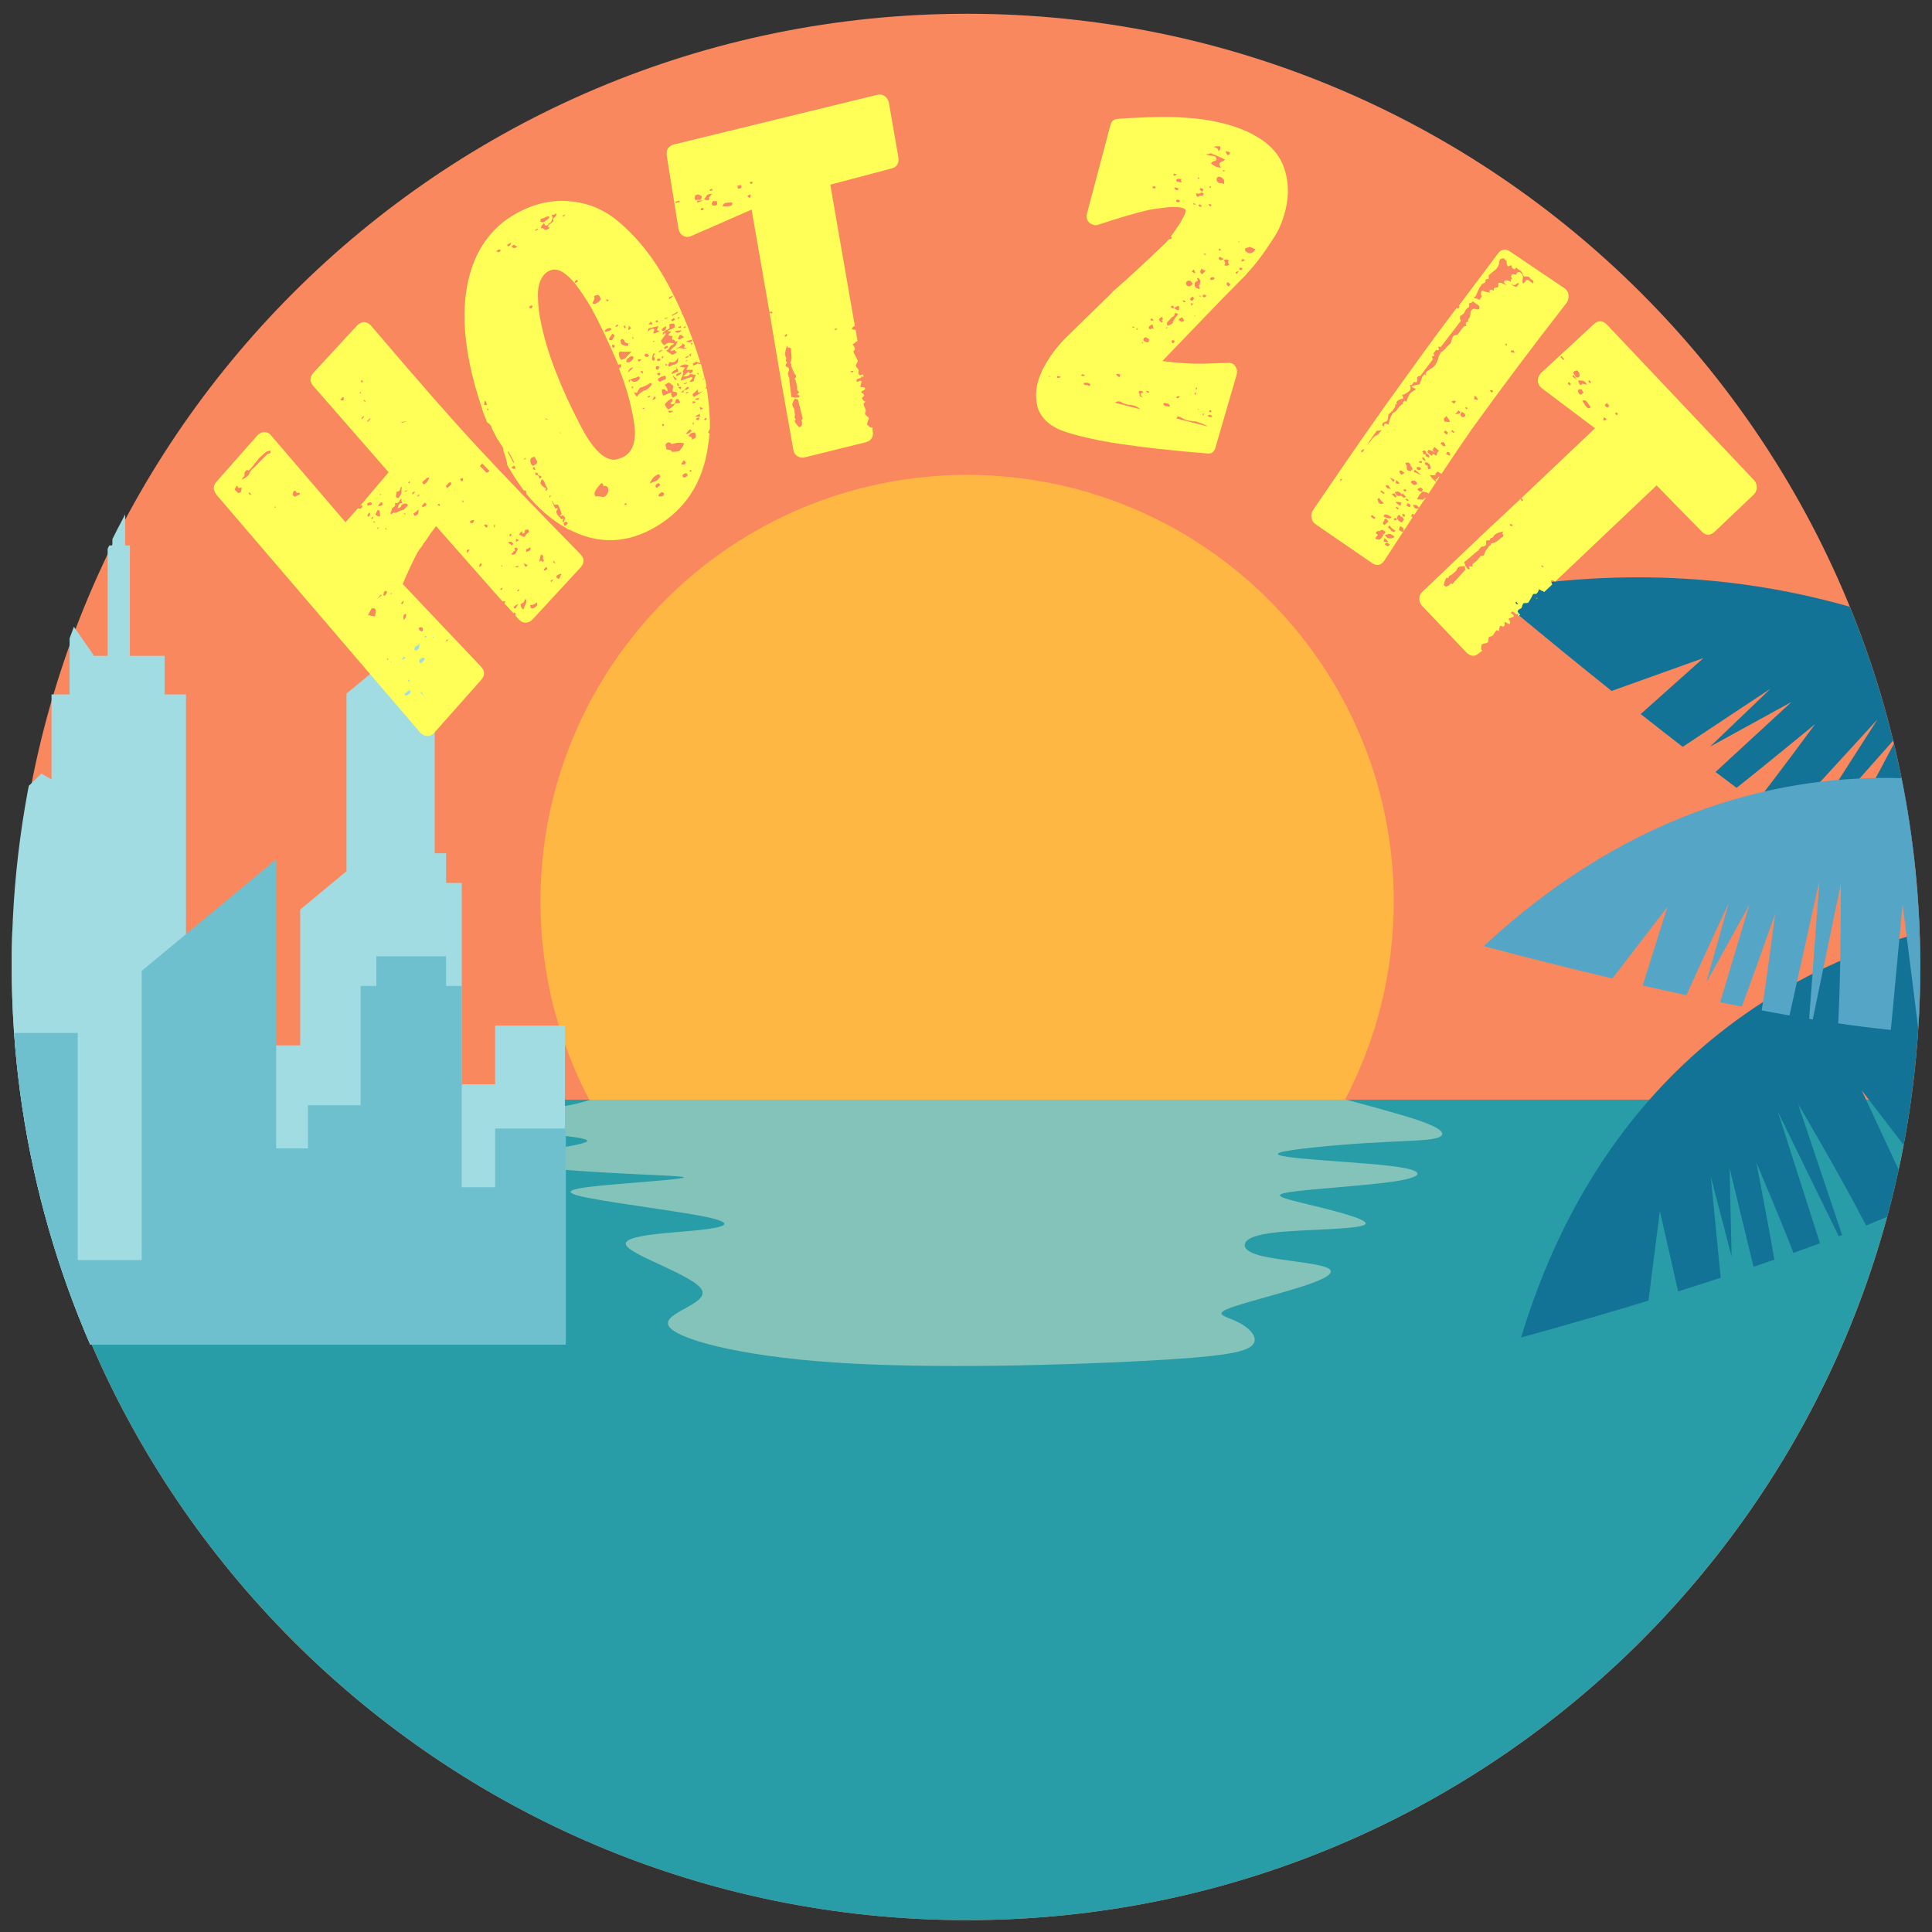<?xml version="1.0" encoding="utf-8"?>
<!-- Generator: Adobe Illustrator 15.0.0, SVG Export Plug-In . SVG Version: 6.00 Build 0)  -->
<!DOCTYPE svg PUBLIC "-//W3C//DTD SVG 1.1//EN" "http://www.w3.org/Graphics/SVG/1.1/DTD/svg11.dtd">
<svg version="1.1" xmlns="http://www.w3.org/2000/svg" xmlns:xlink="http://www.w3.org/1999/xlink" x="0px" y="0px" width="500px"
	 height="500px" viewBox="0 0 500 500" enable-background="new 0 0 500 500" xml:space="preserve">
<rect x="0" y="0" width="500" height="500" fill="#333333" stroke="none"/>
<g id="Layer_1">
</g>
<g id="Layer_4" display="none">
	<path display="inline" fill="#55A5C6" d="M97.026,588.076c0.557-8.021,1.536-15.916,2.942-23.672
		c2.813,5.417,6.136,11.646,8.802,16.167c-4.036,2.677-7.974,5.203-11.744,7.511V588.076z M100.708,560.54
		c0.401-2.021,0.828-4.031,1.287-6.031l13.359,21.614l-0.808,0.553l-13.839-16.141V560.54z M102.286,553.321
		c2.5-10.563,5.776-20.828,9.771-30.724c21.422-4.865,46.463-6.234,74.813-0.709c0,0-11.698,9.631-27.896,22.167l-20.588-7.745
		l13.953,12.85c-3.1,2.364-6.313,4.791-9.594,7.25c-6.006-4.141-19.594-13.428-19.594-13.428l13.432,13.297l-18.229-10.4
		l16.896,16.083c-1.594,1.172-3.192,2.344-4.802,3.505c-4.823-3.916-17.464-14.646-17.464-14.646s9.219,12.989,13.036,17.828
		c-2.078,1.484-4.156,2.953-6.229,4.401L102.286,553.321z"/>
	<g display="inline">
		<defs>
			<rect id="SVGID_1_" x="288.303" y="526.438" width="94.854" height="69.333"/>
		</defs>
		<clipPath id="SVGID_2_">
			<use xlink:href="#SVGID_1_"  overflow="visible"/>
		</clipPath>
		<g clip-path="url(#SVGID_2_)">
			<path fill="#127396" d="M292.709,595.73c-2.885-14.059-4.406-28.615-4.406-43.531c0-5.479,0.209-10.912,0.609-16.287
				c25.011-8.588,56.334-12.942,93.188-5.619c0,0-11.729,9.583-27.979,22.063l-20.553-7.818l13.901,12.896
				c-3.109,2.354-6.328,4.775-9.62,7.219c-5.989-4.162-19.541-13.5-19.541-13.5l13.38,13.348l-18.192-10.468l16.838,16.146
				c-1.594,1.162-3.203,2.328-4.817,3.484c-4.808-3.932-17.411-14.709-17.411-14.709s9.177,13.027,12.979,17.875
				c-2.083,1.475-4.172,2.943-6.25,4.381l-20.802-23.625l16.354,26.678l-0.813,0.551l-20.422-23.994c0,0,8.859,17.994,14.635,27.865
				c-3.797,2.5-7.51,4.869-11.072,7.041L292.709,595.73z"/>
		</g>
	</g>
</g>
<g id="Layer_2">
</g>
<g id="Layer_5">
</g>
<g id="Layer_3" display="none">
	<g display="inline">
		<defs>
			<rect id="SVGID_3_" x="-396.275" y="358.544" width="443.76" height="216.161"/>
		</defs>
		<clipPath id="SVGID_4_">
			<use xlink:href="#SVGID_3_"  overflow="visible"/>
		</clipPath>
		<g clip-path="url(#SVGID_4_)">
			<path fill="#C3E8EC" d="M46.49,463.084v-23.838c-2.024,0-3.67-1.821-3.67-4.067v-2.01c-0.989,0-1.799-0.896-1.799-1.998v-4.963
				h1.766v-2.658h-0.688v-2.313h-0.606l-5.431-5.023v-15.085h-0.487v-7.21h-0.398v-5.332h-0.52v5.332h-0.399v7.21H33.77v15.085
				l-5.43,5.023h-0.611v2.313h-0.689v2.658h1.767v4.963c0,1.102-0.804,1.998-1.8,1.998v2.01c0,1.465-0.7,2.742-1.75,3.462v-3.426
				h-3.34v-5.8H7.009v5.8H3.662v23.317H-7.586v8.432h-10.543V422.17h-4.555v-24.624h-3.549V382.31h-5.075v15.236h-3.554v24.624
				h-4.551v66.621h-17.334v-44.394h-14.818V413.09l-5.074,6.694v8.542h-7.104v7.634h-11.085v-23.313h-3.347v-5.798h-8.278v-48.306
				l-12.179,15.236v14.527c0,5.576-4.073,10.098-9.098,10.098v42.105h-8.554v-2.699h-3.794v-19.703h-4.556v-24.625h-3.549v-15.236
				l-5.074,6.695v8.541h-3.555v24.625h-4.55v45.447h-8.907v-30.417h-4.55v-7.543h-7.431v-21.579h-1.011v-14.934h-0.826V378.03
				h-1.077v11.053h-0.827v14.934h-1.011v21.579h-7.426v7.543h-4.555v24.631h-1.198v-15.981h-2.297v-3.977h-10.22v2.699h-12.724
				v11.471h-7.136v-39.334h-3.341v-5.798h-14.907v5.798h-3.347v23.313h-11.243v8.438h-26.838v44.394h-1.537v-83.419h-4.554v-4.788
				h-14.94v4.788h-9.225v61.592h-7.923V422.17h-8.296l-11.199-9.934l-9.219,4.782v12.396h-8.208V386.28l-18.303,12.33v20.944
				l-9.651-7.318v50.848h-0.989v111.621H47.293V463.084H46.49"/>
		</g>
	</g>
</g>
<g id="Layer_6">
	<g>
		<g>
			<defs>
				<rect id="SVGID_5_" x="3.603" y="3.563" width="493.368" height="493.369"/>
			</defs>
			<clipPath id="SVGID_6_">
				<use xlink:href="#SVGID_5_"  overflow="visible"/>
			</clipPath>
			<g clip-path="url(#SVGID_6_)">
				<path fill="#FA885F" d="M250.281,3.563c136.237,0,246.685,110.446,246.685,246.685c0,136.237-110.447,246.678-246.685,246.678
					S3.603,386.485,3.603,250.248C3.603,114.01,114.044,3.563,250.281,3.563z"/>
			</g>
		</g>
		<g>
			<defs>
				<rect id="SVGID_7_" x="5.349" y="283.409" width="489.542" height="213.523"/>
			</defs>
			<clipPath id="SVGID_8_">
				<use xlink:href="#SVGID_7_"  overflow="visible"/>
			</clipPath>
			<g clip-path="url(#SVGID_8_)">
				<path fill="#289DA7" d="M494.569,284.592C477.855,404.568,374.86,496.926,250.281,496.926
					c-124.579,0-227.573-92.357-244.287-212.334H494.569z"/>
			</g>
		</g>
		<path fill="#84C3BA" d="M152.791,284.592h195.644c11.192,3.041,17.247,4.716,20.82,6.136c4.481,1.781,5.098,3.155,2.336,3.851
			c-2.754,0.686-8.88,0.686-17.616,1.223c-8.731,0.538-20.067,1.61-22.666,2.452c-2.606,0.848,3.52,1.456,11.234,2.044
			c7.715,0.585,17.02,1.141,21.448,2.097c4.427,0.95,3.979,2.3-3.317,3.389c-7.303,1.08-21.454,1.905-26.796,2.712
			c-5.349,0.813-1.889,1.609,4.589,3.18c6.473,1.571,15.969,3.927,14.897,5.146c-1.069,1.226-12.71,1.327-19.911,1.836
			c-7.194,0.512-9.956,1.427-10.947,2.652c-0.999,1.231-0.232,2.762,4.438,3.83c4.675,1.068,13.249,1.686,16.238,2.832
			c2.987,1.154,0.382,2.84-5.971,4.906c-6.359,2.068-16.47,4.518-19.761,5.977c-3.294,1.452,0.232,1.911,3.178,3.431
			c2.945,1.51,5.313,4.088,3.401,5.92c-1.918,1.843-8.116,2.948-28.374,4.013c-20.258,1.068-54.584,2.097-79.712,0.394
			c-25.129-1.703-41.072-6.144-42.9-9.497c-1.836-3.346,10.434-5.605,8.605-9.262c-1.829-3.657-17.762-8.713-19.523-11.467
			c-1.764-2.761,10.648-3.217,18.231-3.986c7.577-0.765,10.338-1.841,2.068-3.521c-8.271-1.69-27.573-3.984-33.011-5.516
			c-5.438-1.531,2.987-2.295,11.259-2.987c8.27-0.688,16.392-1.297,16.313-1.685c-0.078-0.384-8.349-0.538-20.217-1.226
			c-11.873-0.688-27.345-1.912-25.81-3.45c1.53-1.527,20.067-3.37,20.981-4.665c0.92-1.304-15.776-2.068-23.127-3.294
			c-7.356-1.224-5.366-2.916,1.338-3.896c6.103-0.892,16.106-1.201,22.644-3.563L152.791,284.592z"/>
		<path fill="#FEB743" d="M250.281,122.907c60.978,0,110.416,49.433,110.416,110.417c0,18.508-4.566,35.951-12.615,51.268H152.487
			c-8.05-15.323-12.616-32.76-12.616-51.268c0-60.984,49.439-110.417,110.417-110.417H250.281z"/>
		<g>
			<defs>
				<rect id="SVGID_9_" x="392.394" y="240.573" width="104.577" height="107.088"/>
			</defs>
			<clipPath id="SVGID_10_">
				<use xlink:href="#SVGID_9_"  overflow="visible"/>
			</clipPath>
			<g clip-path="url(#SVGID_10_)">
				<path fill="#127396" d="M496.792,241.493c0.102,2.904,0.167,5.82,0.167,8.755c0,15.739-1.488,31.14-4.309,46.068l-10.846-14.145
					l9.55,20.531c-0.891,4.112-1.889,8.189-2.977,12.223c-1.774,0.746-3.591,1.492-5.438,2.241
					c-5.952-11.685-17.617-31.524-17.617-31.524l11.414,33.962l-0.873,0.334l-15.752-32.216l10.905,34.037
					c-2.271,0.844-4.565,1.675-6.872,2.5c-2.467-6.58-9.584-23.349-9.584-23.349s3.483,18.246,4.653,25.088
					c-1.798,0.627-3.597,1.243-5.401,1.853l-6.19-25.547l0.52,22.905l-5.378-20.653c0,0,1.744,18.101,2.552,26.128
					c-3.742,1.223-7.436,2.406-11.008,3.531l-4.733-20.803l-2.958,23.188c-18.848,5.759-32.963,9.537-32.963,9.537
					c22.297-73.589,74.824-97.163,103.138-104.639V241.493z"/>
			</g>
		</g>
		<g>
			<defs>
				<rect id="SVGID_11_" x="384.743" y="148.783" width="112.228" height="88.73"/>
			</defs>
			<clipPath id="SVGID_12_">
				<use xlink:href="#SVGID_11_"  overflow="visible"/>
			</clipPath>
			<g clip-path="url(#SVGID_12_)">
				<path fill="#127396" d="M478.721,157.019c4.56,11.169,8.325,22.737,11.229,34.647l-22.489,25.386l-0.913-0.651l19.356-30.231
					l-24.395,26.628c-2.354-1.703-4.708-3.424-7.063-5.163c4.471-5.479,15.286-20.223,15.286-20.223s-14.701,12.084-20.307,16.488
					c-1.822-1.369-3.64-2.737-5.45-4.112l19.68-18.136L442.55,193.25l15.656-15.012c0,0-15.765,10.404-22.72,15.048
					c-3.724-2.875-7.368-5.726-10.877-8.492l16.237-14.485l-23.762,8.51c-18.357-14.683-31.594-25.941-31.594-25.941
					c35.976-6.418,67.193-3.293,93.224,4.147L478.721,157.019z M490.141,192.467c2.146,8.935,3.808,18.054,4.954,27.34
					l-7.345,10.895c-4.397-2.779-9.005-5.833-13.732-9.084C479.414,212.803,487.111,198.252,490.141,192.467z M496.29,231.985
					c0.097,1.345,0.179,2.695,0.257,4.046l-1.374-0.801L496.29,231.985z"/>
			</g>
		</g>
		<g>
			<defs>
				<rect id="SVGID_13_" x="383.214" y="200.798" width="113.757" height="65.782"/>
			</defs>
			<clipPath id="SVGID_14_">
				<use xlink:href="#SVGID_13_"  overflow="visible"/>
			</clipPath>
			<g clip-path="url(#SVGID_14_)">
				<path fill="#55A5C6" d="M492.119,201.39c3.167,15.794,4.847,32.126,4.847,48.853c0,5.336-0.192,10.625-0.525,15.871
					l-4.053-32.066l-3.036,32.492c-4.313-0.426-8.893-1.004-13.625-1.698c0.747-13.087,0.676-36.106,0.676-36.106l-7.261,35.091
					l-0.927-0.154l2.643-35.761l-7.739,34.894c-2.391-0.419-4.793-0.854-7.201-1.309c1.189-6.927,3.495-24.998,3.495-24.998
					s-6.19,17.51-8.629,24.012c-1.869-0.37-3.734-0.742-5.599-1.123l7.529-25.188l-11.098,20.048l5.768-20.545
					c0,0-7.62,16.506-10.966,23.844c-3.854-0.824-7.632-1.667-11.289-2.497l6.4-20.354l-14.24,18.531
					c-19.183-4.523-33.28-8.384-33.28-8.384C422.895,208.752,462.204,200.48,492.119,201.39z"/>
			</g>
		</g>
		<g>
			<defs>
				<circle id="SVGID_15_" cx="249.857" cy="249.896" r="246.827"/>
			</defs>
			<clipPath id="SVGID_16_">
				<use xlink:href="#SVGID_15_"  overflow="visible"/>
			</clipPath>
			<g clip-path="url(#SVGID_16_)">
				<g>
					<defs>
						<rect id="SVGID_17_" x="-391.4" y="160.224" width="25.82" height="187.774"/>
					</defs>
					<clipPath id="SVGID_18_">
						<use xlink:href="#SVGID_17_"  overflow="visible"/>
					</clipPath>
					<g clip-path="url(#SVGID_18_)">
						<path fill="#A2DCE3" d="M-371.12,180.766h-4.309v-20.173h-6.15v20.173h-4.303v32.604h-5.519v134.628h25.795V213.37h-5.515
							V180.766"/>
					</g>
				</g>
				<g>
					<defs>
						<rect id="SVGID_19_" x="-304.804" y="159.734" width="51.629" height="188.264"/>
					</defs>
					<clipPath id="SVGID_20_">
						<use xlink:href="#SVGID_19_"  overflow="visible"/>
					</clipPath>
					<g clip-path="url(#SVGID_20_)">
						<path fill="#A2DCE3" d="M-259.637,182.705h-4.852v-12.753l-6.938-10.002v22.755h-4.852v36.778h-6.224v13.786
							c-4.282-1.837-7.356-6.771-7.356-12.591v-19.235l-14.761-20.173v166.728h51.205V219.483h-6.223V182.705"/>
					</g>
				</g>
				<g>
					<defs>
						<rect id="SVGID_21_" x="-57.404" y="206.926" width="34.96" height="141.072"/>
					</defs>
					<clipPath id="SVGID_22_">
						<use xlink:href="#SVGID_21_"  overflow="visible"/>
					</clipPath>
					<g clip-path="url(#SVGID_22_)">
						<path fill="#A2DCE3" d="M-33.698,207.037h-18.105v6.333h-5.521v134.628h34.809V213.37h-11.182V207.037"/>
					</g>
				</g>
				<g>
					<defs>
						<rect id="SVGID_23_" x="77.543" y="160.224" width="34.96" height="187.774"/>
					</defs>
					<clipPath id="SVGID_24_">
						<use xlink:href="#SVGID_23_"  overflow="visible"/>
					</clipPath>
					<g clip-path="url(#SVGID_24_)">
						<path fill="#A2DCE3" d="M89.665,179.516v45.964l-11.969,9.914v112.604h34.807V160.593L89.665,179.516"/>
					</g>
				</g>
				<g>
					<defs>
						<rect id="SVGID_25_" x="-151.523" y="203.247" width="34.961" height="144.751"/>
					</defs>
					<clipPath id="SVGID_26_">
						<use xlink:href="#SVGID_25_"  overflow="visible"/>
					</clipPath>
					<g clip-path="url(#SVGID_26_)">
						<path fill="#A2DCE3" d="M-122.109,206.686v-3.303h-23.773v3.303c0,3.685-2.472,6.685-5.521,6.685v134.628h34.808V213.37
							C-119.643,213.37-122.109,210.37-122.109,206.686"/>
					</g>
				</g>
				<g>
					<defs>
						<rect id="SVGID_27_" x="-13.298" y="160.224" width="57.31" height="187.774"/>
					</defs>
					<clipPath id="SVGID_28_">
						<use xlink:href="#SVGID_27_"  overflow="visible"/>
					</clipPath>
					<g clip-path="url(#SVGID_28_)">
						<path fill="#A2DCE3" d="M32.77,180.766h-8.608v-11.309l-6.15-8.864v43.76l-7.297-4.136L-2.86,213.37h-10.052v134.628h56.717
							V213.37H32.77V180.766"/>
					</g>
				</g>
				<g>
					<defs>
						<rect id="SVGID_29_" x="-207.094" y="140.019" width="35.133" height="207.979"/>
					</defs>
					<clipPath id="SVGID_30_">
						<use xlink:href="#SVGID_29_"  overflow="visible"/>
					</clipPath>
					<g clip-path="url(#SVGID_30_)">
						<path fill="#A2DCE3" d="M-177.721,203.383h-9.006v-28.572h-1.227v-19.772h-1v-14.635h-1.307v14.635h-1v19.772h-1.228v28.572
							h-9.006v9.987h-5.515v134.628h34.802V213.37h-5.515V203.383"/>
					</g>
				</g>
				<g>
					<defs>
						<rect id="SVGID_31_" x="-391.4" y="190.854" width="537.84" height="157.144"/>
					</defs>
					<clipPath id="SVGID_32_">
						<use xlink:href="#SVGID_31_"  overflow="visible"/>
					</clipPath>
					<g clip-path="url(#SVGID_32_)">
						<path fill="#A2DCE3" d="M128.141,265.407v15.188h-8.643v-52.087h-4.048v-7.68H97.383v7.68h-4.057v30.872H79.694v11.172H47.173
							v28.895H20.112v-58.781h-32.527v-11.172h-13.627V198.63h-4.057v-7.687h-18.065v7.687h-4.057v52.085h-8.636V235.52h-15.43
							v-3.572h-12.387v5.265h-2.783v21.169h-9.346v7.651h-43.588v-7.651h-9.339v-21.169h-2.784v-5.265H-168.9v3.572h-15.422v15.195
							h-8.648V198.63h-4.05v-7.687h-18.067v7.687h-4.057v30.864h-13.626v11.172h-32.528v58.781h-27.06v-28.895h-32.522v-11.172
							h-13.632v-30.872h-4.056v-7.68h-18.062v7.68h-4.063v52.087h-8.635v-15.188H-391.4v82.591h537.608v-82.591H128.141"/>
					</g>
				</g>
				<path fill="#A2DCE3" d="M42.623,179.724v-9.986h-9.007v-28.572H32.39v-19.764h-1.001v-14.643h-1.306v14.643h-1v19.764h-1.227
					v28.572H18.85v9.986h-5.514v113.954h34.801V179.724H42.623"/>
				<g>
					<defs>
						<rect id="SVGID_33_" x="-391.4" y="126.979" width="537.84" height="221.02"/>
					</defs>
					<clipPath id="SVGID_34_">
						<use xlink:href="#SVGID_33_"  overflow="visible"/>
					</clipPath>
					<g clip-path="url(#SVGID_34_)">
						<path fill="#6FC0CF" d="M146.44,292.057h-18.299v15.195h-8.643v-52.089h-4.048v-7.675H97.383v7.675h-4.057v30.867H79.694
							v11.171h-8.218v-74.785l-34.809,28.847v74.84H20.112v-58.778h-32.527V256.15h-13.627v-30.864h-4.057v-7.685h-18.065v7.685
							h-4.057v52.078h-8.636V262.18h-15.43v-3.577h-5.508v-30.031c-3.048,0-5.514-2.987-5.514-6.684v-3.294
							c-1.497,0-2.704-1.467-2.704-3.275v-8.151h2.651v-4.369h-1.034v-3.8h-0.921l-8.157-8.246v-24.773h-0.73v-11.829h-0.603v-8.769
							h-0.783v8.769h-0.596v11.829h-0.735v24.773l-8.159,8.246h-0.915v3.8h-1.033v4.369h2.651v8.151
							c0,1.809-1.214,3.275-2.704,3.275v3.294c0,3.696-2.473,6.684-5.515,6.684v64.12h-28.67v-7.665h-9.346v-21.159h-2.777v-5.265
							h-12.387v3.577h-14.547v15.185h-8.648v-52.078h-4.05v-7.685h-18.067v7.685h-4.057v30.864h-13.626v11.174h-13.877v13.535
							h-19.32v-27.432h-9.346v-21.159h-2.782v-5.266h-12.381v5.266h-2.782v35.705h-5.926v-10.412h-5.436v-57.152h-5.513v-9.986
							h-9.008v-28.572h-1.232v-19.772h-0.995v-14.642h-1.306v14.642h-1v19.772h-1.227v28.572h-9.007v9.986h-5.514v54.754h-3.147
							v-7.675h-18.062v7.675h-4.063v52.089h-8.635v-15.195H-391.4v55.941h537.84V292.057"/>
					</g>
				</g>
			</g>
		</g>
		<g>
			<g>
				<g transform="translate(70.006, 204.109)">
					<g>
						<path fill="#FFFF57" d="M24.221-120.77c0.804,0.12,1.41,0.441,1.817,0.964c12.165,14.303,21.527,24.97,28.097,32
							c5.709,6.177,14.373,15.186,25.993,27.038c1.157,1.18,1.177,2.37,0.057,3.575L67.791-43.774
							c-0.46,0.497-1.013,0.765-1.664,0.804c-0.65,0.04-1.238-0.205-1.759-0.743l-1.015-1.045c0.087-0.36,0.105-0.567,0.058-0.623
							l-0.269-0.261l-0.247,0.261l-2.335-2.551l0.173-0.562c-0.066-0.051-0.167-0.061-0.307-0.021
							c-0.142,0.03-0.267,0.051-0.382,0.06L42.85-67.959l-1.434,1.908l-1.244,1.889c-0.344,0.361-0.675,0.844-0.995,1.446
							c-0.277,0.311-0.65,0.818-1.109,1.526c-1.095,2.049-2.382,4.791-3.863,8.216L54.403-31.66c1.146,1.18,1.166,2.37,0.057,3.575
							l-12.068,13.6c-0.564,0.603-1.167,0.894-1.817,0.863c-0.659-0.023-1.272-0.325-1.836-0.903l-52.693-61.509
							c-0.98-1.23-0.967-2.391,0.038-3.476l10.481-11.871c0.563-0.613,1.2-0.909,1.912-0.885c0.703,0.015,1.258,0.297,1.664,0.843
							l19.28,22.479l3.194-3.616l0.439,0.081c0.115,0.121,0.306,0.029,0.574-0.281c0.182-0.171,0.172-0.412-0.021-0.724
							l-0.496,0.382l7.459-8.778l-19.472-22.317c-1.032-1.165-1.013-2.33,0.058-3.495l11.304-12.233
							C22.919-120.408,23.508-120.69,24.221-120.77z M0.025-87.505c-0.238,0.015-0.611,0.115-1.108,0.302l-1.76,1.527l-0.172,0.2
							l-0.689,0.885L-4.2-84.049c-0.102,0.256-0.351,0.592-0.747,1.004l-0.497,0.542c-0.162,0.191-0.277,0.251-0.344,0.181
							l-0.249-0.261l-0.67,0.723c0.016,0.618-0.038,0.979-0.153,1.085c-0.123,0-0.324,0.276-0.592,0.824
							c0.793-0.372,1.377-0.774,1.76-1.205l0.421-0.804l0.497-0.743c0.052-0.051,0.152-0.126,0.307-0.222
							c0.143-0.091,0.377-0.321,0.707-0.683l2.945-2.993l0.421-0.1c0.115,0,0.258-0.086,0.42-0.262V-87.505z M-7.434-77.823
							c-0.047-0.05-0.134-0.08-0.248-0.08c-0.124,0-0.216,0.03-0.269,0.08c-0.215,0.015-0.353-0.005-0.42-0.061l-0.076-0.281
							l-0.268-0.261l-0.402,0.623l-0.173,0.382l0.861,0.884c0.297,0.04,0.555-0.062,0.785-0.302L-7.434-77.823z M-5.024-76.236
							l-0.421-0.442l-0.229,0.262l0.421,0.442L-5.024-76.236z M18.062-100.662c0.114,0.12,0.396,0.19,0.841,0.201l0.077-0.824
							c-0.229,0-0.344,0-0.344,0L18.062-100.662z M23.933-105.383l-0.344-0.361l-0.248,0.281l0.345,0.361L23.933-105.383z
							 M23.475-102.531l-0.172-0.161l-0.249,0.281l0.172,0.161L23.475-102.531z M24.604-100.3l-0.345-0.343l-0.153,0.182
							l0.345,0.341L24.604-100.3z M1.173-73.121l-0.095,0.101l-0.02,0.32l0.268-0.06L1.173-73.121z M7.581-76.437
							c-0.162-0.185-0.363-0.211-0.593-0.079c-0.23,0-0.344-0.121-0.344-0.362c-0.178-0.171-0.325-0.262-0.44-0.262l-0.325,0.361
							l-0.173,0.724l0.536,0.522l1.186-0.542L7.6-76.255L7.581-76.437z M23.475-95.801l0.172,0.181l0.593-0.643l-0.172-0.182
							L23.475-95.801z M25.196-94.938l0.67-0.723l-0.173-0.181l-0.669,0.723L25.196-94.938z M33.785-94.796
							c0.114,0.11,0.344,0.101,0.688-0.021c0.564-0.13,0.841-0.2,0.841-0.2l-0.841,0.021L33.785-94.796z M26.057-74.126
							c-0.445,0-0.775,0.12-0.994,0.361c0,0.136-0.024,0.231-0.078,0.281l0.154,0.161c0.067,0.069,0.239,0.069,0.516,0
							c0.513-0.187,0.707-0.281,0.593-0.281L26.057-74.126z M28.524-76.055l0.154-0.181h-0.326l-0.097,0.262L28.524-76.055z
							 M25.273-70.369c0.458-0.241,0.593-0.628,0.4-1.166l-0.496,0.543C25.077-70.761,25.11-70.556,25.273-70.369z M27.97-73.102
							c0.182-0.05,0.364-0.091,0.555-0.121c0.191-0.039,0.345-0.11,0.459-0.22v-0.543l-0.268-0.101h-0.173l-0.668,0.723l0.076,0.102
							L27.97-73.102z M28.352-70.772c-0.038-0.723-0.082-1.11-0.134-1.165l-0.344-0.16c-0.049,0.055-0.102,0.055-0.153,0
							l-0.421,0.803c-0.114,0.12-0.153,0.232-0.114,0.322c0.027,0.08,0.094,0.155,0.209,0.22c0.115,0.056,0.201,0.116,0.25,0.181
							l0.707,0.161C28.352-70.41,28.352-70.531,28.352-70.772z M26.038-69.928l0.173,0.182l0.438-0.463l-0.172-0.181L26.038-69.928z
							 M33.88-76.757c-0.023-0.588,0.029-1.07,0.152-1.446c-0.238,0.256-0.387,0.355-0.439,0.301
							c0.015,0.352-0.062,0.612-0.229,0.783c-0.176,0.19-0.431,0.291-0.765,0.302c0,0.109-0.023,0.341-0.077,0.702
							c-0.063,0.361-0.063,0.578,0,0.644c0.23,0.23,0.436,0.312,0.611,0.241C33.746-76.02,33.995-76.527,33.88-76.757z
							 M35.621-79.189c0.052,0.056,0.109,0.091,0.172,0.102c0.052,0,0.076,0,0.076,0s0.033,0,0.096,0
							c0.066-0.011,0.095-0.021,0.095-0.021l-0.019-0.522L35.621-79.189z M27.071-68.863c-0.115-0.12-0.139-0.212-0.077-0.282
							l-0.267-0.06l-0.059,0.24l-0.076,0.102H27.071z M35.257-73.744c-0.56-0.105-1.014,0.02-1.357,0.381l-0.153,0.181
							c0.067,0.071,0.039,0.162-0.076,0.282c-0.163,0.19-0.422,0.275-0.766,0.261c0.114-0.467,0.283-0.824,0.498-1.065
							c0.219-0.241,0.473-0.271,0.764-0.1c-0.114-0.12-0.195-0.326-0.248-0.622c-0.062-0.292-0.066-0.528-0.019-0.703l-0.497,0.542
							l-0.097,0.261c-0.215,0.241-0.449,0.381-0.707,0.422c-0.254,0.03-0.44-0.02-0.555-0.14c0.344,0.36,0.32,0.753-0.076,1.165
							l-0.076-0.081l-0.422,0.462c-0.047,0.056-0.08,0.195-0.095,0.422l-0.077,0.101l-0.019,0.181
							c-0.277,0.297-0.297,0.563-0.058,0.804l0.592-0.462c0.336,0.12,0.737,0.061,1.205-0.181c0.269-0.187,0.775-0.383,1.512-0.583
							l1.071-1.165L35.257-73.744z M34.703-76.757l0.688-0.362l-0.078-0.101l-0.516,0.182L34.703-76.757z M27.702-67.537
							c-0.101,0.11-0.096,0.221,0.02,0.341l0.401-0.44L27.702-67.537z M37.436-76.818c-0.215-0.105-0.468-0.006-0.765,0.302
							l0.096,0.421L37.436-76.818z M40.384-79.269c0.22-0.241,0.358-0.452,0.42-0.643c0.114-0.121,0.172-0.231,0.172-0.342
							l0.076-0.281l-0.345,0.02c-0.114,0.121-0.229,0.177-0.344,0.161l-0.248,0.281c-0.048,0.056-0.144,0.131-0.286,0.221
							c-0.14,0.097-0.326,0.271-0.556,0.522l0.286,0.603l0.479-0.181L40.384-79.269z M29.673-67.317l0.247,0.281l0.173-0.181
							l-0.248-0.281L29.673-67.317z M38.393-76.196l-0.42,0.463l0.172,0.16l0.42-0.462L38.393-76.196z M34.53-71.154l0.268,0.262
							l0.172-0.162l-0.267-0.26L34.53-71.154z M38.298-71.716c-0.009-0.361,0.01-0.567,0.058-0.622l-0.593,0.622l-0.822,0.522
							l0.345,0.563c0,0,0.032,0,0.094,0c0.055-0.01,0.078-0.021,0.078-0.021l0.229-0.079l0.439-0.281
							C38.231-71.134,38.289-71.364,38.298-71.716z M40.384-73.644l-0.422-0.423l-0.766,0.824l0.115,0.422
							c0.32-0.131,0.479-0.2,0.479-0.2l0.421-0.263L40.384-73.644z M46.77-78.746v-0.542c-0.052,0.069-0.225,0.075-0.516,0.02
							l-0.842,0.904l0.02,0.181l0.345,0.361L46.77-78.746z M49.583-79.59c0,0,0.038-0.01,0.115-0.04
							c0.086-0.041,0.124-0.291,0.114-0.764l-0.248,0.101l-0.25-0.08c-0.22,0.241-0.244,0.452-0.075,0.622
							C49.416-79.574,49.53-79.521,49.583-79.59z M43.691-73.784c-0.104,0.015-0.268,0.141-0.496,0.381l0.592,0.24
							c0.063-0.17,0.063-0.285,0-0.34C43.735-73.57,43.701-73.664,43.691-73.784z M54.192-83.507l1.569,1.587
							c0.114,0.12,0.267,0.14,0.458,0.06c0.201-0.09,0.335-0.241,0.402-0.441l-1.836-1.849L54.192-83.507z M49.812-74.045
							l0.172-0.182l-0.268-0.442l-0.152,0.181L49.812-74.045z M28.199-49.578l0.594-0.463l-0.096-0.1l-0.154,0.02l-0.095-0.101
							c-0.1,0.241-0.292,0.513-0.573,0.803l-0.422,0.463L28.199-49.578z M29.673-50.061c0.319-0.346,0.473-0.647,0.459-0.904
							l-0.249-0.262c-0.115,0-0.287,0.121-0.517,0.362l-0.057,0.281v0.161l-0.173,0.2L29.5-49.86L29.673-50.061z M25.216-44.899
							c0.229,0,0.512,0.061,0.842,0.181c0.219-0.01,0.392,0.01,0.516,0.06c0.115,0.056,0.229,0.092,0.345,0.102
							c0.115-0.12,0.172-0.246,0.172-0.382l0.134-0.703c0.067-0.402,0.015-0.692-0.152-0.884c-0.178-0.171-0.349-0.23-0.517-0.181
							c-0.063,0.07-0.139,0.09-0.229,0.06c-0.086-0.024-0.134-0.039-0.134-0.039L25.216-44.899z M31.432-50.703l-0.345,0.181
							l-0.096,0.08l0.345,0.021L31.432-50.703z M52.777-69.446c-0.066-0.065-0.206-0.091-0.421-0.08l-0.422,0.1l-0.419,0.443
							l0.688,0.34l0.42-0.441l-0.019-0.181L52.777-69.446z M33.766-47.972l0.248,0.281l0.421-0.463v-0.542L33.766-47.972z
							 M56.277-67.98l-0.268-0.281l-0.498-0.16l-0.249,0.281l0.613,0.623L56.277-67.98z M34.473-44.959
							c-0.1,0.604-0.095,1.024,0.02,1.266l0.42-0.461l0.249-0.984c-0.048-0.065-0.144-0.08-0.286-0.04
							C34.722-45.149,34.588-45.079,34.473-44.959z M51.343-61.551c0.115-0.132,0.144-0.227,0.096-0.282l-0.096-0.1l-0.497,0.2
							c-0.105,0.353-0.096,0.584,0.019,0.704L51.343-61.551z M57.922-67.537c0.114-0.13,0.163-0.286,0.153-0.462
							c0-0.186-0.033-0.312-0.097-0.382C57.76-68.14,57.74-67.86,57.922-67.537z M30.552-33.448l-0.248-0.262l-0.172,0.182
							l0.247,0.261L30.552-33.448z M39.311-40.539c0.154-0.547,0.148-0.909-0.019-1.084c-0.229-0.242-0.516-0.242-0.86,0
							l-0.058,0.28l0.172,0.341l0.345,0.201L39.311-40.539z M54.04-57.393c0.19-0.065,0.363-0.186,0.516-0.361
							c0-0.131,0.048-0.252,0.152-0.362l-0.267-0.261l-0.325,0.361C54.011-57.654,53.986-57.443,54.04-57.393z M31.067-32.926
							l-0.075,0.281l0.248-0.101l0.097-0.261L31.067-32.926z M61.862-65.65c-0.067,0.191-0.034,0.276,0.097,0.262l0.247,0.08
							l0.153-0.542l-0.096-0.081c0,0-0.028,0.011-0.076,0.021c-0.053,0-0.077,0-0.077,0h-0.191c-0.052,0.055-0.047,0.115,0.02,0.181
							L61.862-65.65z M61.881-63.882c-0.229,0.016-0.373,0.051-0.42,0.101c0.344,0.362,0.598,0.573,0.764,0.623l0.25,0.281
							c0.009-0.131,0.124-0.321,0.345-0.562l-0.441-0.443H61.881z M34.817-33.689c0.114-0.122,0.086-0.267-0.096-0.442l-0.249,0.101
							l-0.421,0.441c0.168,0.177,0.283,0.236,0.345,0.182C34.563-33.593,34.703-33.689,34.817-33.689z M40.345-39.314
							c0.104-0.121,0.054-0.181-0.153-0.181c-0.239,0-0.362,0-0.362,0c0.129,0.12,0.161,0.271,0.096,0.441
							c0.052,0.07,0.133,0.04,0.248-0.08L40.345-39.314z M66.682-67.055c-0.229,0-0.345,0-0.345,0c-0.229,0-0.372,0.03-0.42,0.08
							l-0.172,0.542c0,0,0,0.035,0,0.102c0,0.054,0,0.08,0,0.08l-0.078,0.1l-0.344,0.182c-0.114-0.12-0.167-0.247-0.152-0.382
							v-0.161c0,0-0.009-0.025-0.02-0.08c0-0.051,0-0.081,0-0.081l-0.248,0.261c-0.168,0.056-0.282,0.151-0.345,0.282
							c-0.053,0.12-0.133,0.241-0.248,0.361l0.688,0.342c0.062,0.07,0.152,0.13,0.268,0.181c0.115,0.055,0.286,0.075,0.517,0.061
							c0.163-0.187,0.22-0.308,0.171-0.361l0.326-0.362c0.276-0.291,0.502-0.473,0.67-0.542L66.682-67.055z M38.182-36.06
							c0.168-0.186,0.278-0.452,0.326-0.803c0.054-0.362,0.048-0.688-0.02-0.985l-0.057,0.263c0.052,0.054-0.039,0.2-0.269,0.44
							c-0.114,0.121-0.196,0.155-0.248,0.102l-0.422,0.28c-0.276,0.312-0.305,0.693-0.075,1.145l0.44-0.241
							C37.91-35.804,38.02-35.868,38.182-36.06z M64.081-64.444l-0.44-0.261c-0.153,0.416-0.172,0.683-0.057,0.803l0.67-0.362
							L64.081-64.444z M63.086-62.275c0.192,0.417,0.254,0.658,0.192,0.724c-0.23-0.011-0.401,0.109-0.518,0.361l-0.497,0.542
							c0.114,0,0.229,0.03,0.345,0.08c0.114,0.056,0.196,0.052,0.247-0.02c0.23,0,0.394-0.061,0.498-0.181
							c0.115-0.12,0.177-0.23,0.19-0.342l0.23-0.462l0.172-0.201v-0.341l-0.248-0.281L63.086-62.275z M42.314-39.254
							c0,0-0.033,0-0.095,0c-0.054,0-0.077,0-0.077,0l-0.191-0.02l0.019,0.362L42.314-39.254z M59.758-57.735l-0.095,0.24
							l0.267-0.08l0.078-0.281L59.758-57.735z M39.829-33.328c0.067-0.28,0.067-0.452,0-0.521c-0.115-0.105-0.345-0.105-0.689,0
							c-0.215,0.241-0.406,0.396-0.574,0.462c-0.125,0.361-0.1,0.633,0.077,0.804c0.114,0.12,0.205,0.15,0.268,0.08
							c0,0,0.033,0,0.097,0c0.052,0,0.075,0,0.075,0L39.829-33.328z M66.165-61.27c0.445-0.105,0.757-0.251,0.938-0.442
							c0.162-0.171,0.248-0.325,0.248-0.461c-0.129-0.121-0.163-0.212-0.096-0.282c-0.22,0.03-0.411,0.131-0.574,0.302l-0.535,0.181
							L66.165-61.27z M36.079-27.804l-0.439-0.462l-0.172,0.181l0.44,0.463L36.079-27.804z M45.394-38.229l0.172,0.181l0.401-0.442
							l-0.171-0.181L45.394-38.229z M63.315-57.453c0.292,0.297,0.638,0.23,1.032-0.2c-0.28,0.069-0.449,0.075-0.497,0.02
							L63.315-57.453z M66.549-57.875c0,0-0.229-0.105-0.689-0.321c-0.114,0-0.258-0.091-0.421-0.281
							c0.063,0.07,0.153,0.252,0.269,0.543c0.114,0.296,0.253,0.471,0.42,0.522L66.549-57.875z M59.758-51.406l0.077-0.081
							l0.248-0.44c-0.115-0.122-0.287-0.061-0.517,0.18l-0.076,0.08l-0.02,0.181h0.192L59.758-51.406z M35.945-25.493
							c-0.56,0.392-0.928,0.673-1.109,0.844c-0.162,0.19-0.162,0.36,0,0.522c0.412,0.056,0.843-0.162,1.302-0.643l0.152-0.382
							L35.945-25.493z M70.526-59.783c0.062-0.321,0.039-0.532-0.075-0.643l-0.519-0.161c0,0.23-0.032,0.377-0.095,0.441
							l-0.076,0.442c-0.154,0.537-0.182,0.863-0.077,0.985c0.229-0.242,0.373-0.328,0.44-0.262c0,0.11,0.139,0.196,0.42,0.262
							l0.172-0.201c-0.052-0.051-0.028-0.131,0.078-0.241C70.513-59.227,70.422-59.432,70.526-59.783z M39.1-25.092l-0.248,0.282
							l0.938,0.964c-0.162-0.171-0.276-0.352-0.345-0.542c-0.115-0.121-0.172-0.232-0.172-0.342L39.1-25.092z M63.831-51.286
							c0.063,0.281,0.236,0.276,0.517-0.021v-0.361L63.831-51.286z M71.598-56.771v-0.562c-0.114,0.135-0.229,0.14-0.344,0.02
							l-0.44,0.462c-0.105,0.11-0.097,0.222,0.019,0.342c0.163,0.07,0.307,0.04,0.422-0.081L71.598-56.771z M73.09-58.78l0.42,0.463
							l0.173-0.181l-0.421-0.463L73.09-58.78z M64.139-47.811c-0.344,0.136-0.574,0.261-0.688,0.381l-0.422,0.262
							c-0.104,0.257-0.086,0.422,0.058,0.502c0.153,0.07,0.278,0.05,0.383-0.06L64.139-47.811z M65.534-46.406
							c0.101-0.603,0.239-0.988,0.42-1.164c0.202-0.362,0.273-0.804,0.211-1.326l-0.172-0.181l-0.096,0.08
							c-0.104,0.12-0.152,0.241-0.152,0.361l-0.249,0.442l-0.689,0.382c-0.104,0.23-0.066,0.517,0.115,0.863
							C65.1-46.596,65.305-46.414,65.534-46.406z M73.165-54.119c-0.282,0.071-0.42,0.102-0.42,0.102l-0.268,0.281l0.248,0.261
							L73.165-54.119z M75.116-55.665c-0.067,0.07-0.277,0.16-0.631,0.28c-0.105,0-0.239,0.096-0.401,0.282
							c-0.105,0.109-0.129,0.19-0.076,0.241c0,0,0,0.034,0,0.101c0,0.055,0,0.08,0,0.08l0.248,0.261l0.287,0.081l0.154,0.02
							l0.572-1.186L75.116-55.665z M68.996-47.449c0.048-0.05,0.024-0.32-0.076-0.804c-0.449,0.483-1.023,0.733-1.722,0.743
							c0.01,0.362,0.076,0.603,0.191,0.724c0.115,0.12,0.311,0.15,0.593,0.08c0.291-0.065,0.521-0.19,0.689-0.382L68.996-47.449z"/>
					</g>
				</g>
			</g>
			<g>
				<g transform="translate(99.469, 171.786)">
					<g>
						<path fill="#FFFF57" d="M76.937-90.671l0.173,0.322l0.095-0.061c1.578,3.591,3.123,7.794,4.629,12.616l-0.497-0.162
							c-0.335-0.09-0.517-0.181-0.555-0.261l-0.956,0.543l0.076,0.381l0.058,0.12c0.277-0.16,0.479-0.226,0.593-0.2l0.631-0.361
							c0.077,0.161,0.331,0.211,0.766,0.141l0.937,3.656l-0.631,0.361l0.057,0.1l0.632-0.361c0.2,0.563,0.329,1.261,0.383,2.09
							c0.01,0.176-0.047,0.276-0.172,0.301c-0.13,0.03-0.173,0.075-0.135,0.142l0.44,0.06c0.598,4.152,0.86,7.647,0.784,10.486
							l-0.096,0.061l-0.363,0.923l0.402,0.2l-0.384,2.975c-1.29,9.657-5.91,16.769-13.866,21.333
							c-7.183,4.113-14.402,4.358-21.67,0.743l-0.115-0.2l-0.21,0.12c-0.622-0.308-0.961-0.503-1.014-0.583
							c-3.759-2.154-7.157-5.092-10.194-8.818v-0.301c-0.076-0.146-0.101-0.281-0.076-0.402c-0.077-0.131-0.24-0.181-0.498-0.141
							l0.114,0.221c-1.415-1.857-2.907-4.123-4.475-6.789c-0.024-0.749-0.363-1.999-1.015-3.757v-0.563l-0.345-0.663
							c-0.19-0.186-0.362-0.426-0.516-0.723l-0.402-0.764c-0.114-0.025-0.229-0.151-0.343-0.381l-1.148-2.23
							c-0.191-0.361-0.287-0.633-0.287-0.824c-0.19-0.371-0.439-0.667-0.746-0.884c-0.037-0.08-0.157-0.146-0.363-0.2
							c-0.749-1.778-1.19-2.974-1.319-3.576c-5.584-16.392-6.054-29.609-1.416-39.653c2.311-4.685,5.581-8.241,9.813-10.666
							c4.504-2.582,9.023-3.737,13.561-3.456c4.523,0.271,8.573,1.728,12.146,4.379c5.686,4.435,10.523,10.497,14.517,18.181
							c1.426,2.731,2.458,4.891,3.099,6.468L76.937-90.671z M40.482-115.157c-0.101,0.361-0.119,0.612-0.058,0.743
							c0.373,0.161,0.665,0.181,0.881,0.061l0.918-0.644l0.611-0.622l-0.324-0.121l-0.058-0.101c-0.215,0.12-0.383,0.161-0.497,0.12
							l-0.421,0.242C41.319-115.359,40.969-115.248,40.482-115.157z M41.324-114.053c-0.56,0.522-0.828,0.965-0.804,1.325
							c0.421-0.05,0.689,0.03,0.804,0.242c0.22,0.271,0.612,0.236,1.187-0.101c0.281-0.161,0.315-0.267,0.095-0.321
							c-0.291-0.041-0.315-0.267-0.076-0.683c0.345-0.202,0.584-0.362,0.708-0.482c0.114-0.121,0.21-0.201,0.287-0.241
							c0.22-0.121,0.286-0.252,0.21-0.402l-0.076-0.381c0.205-0.307,0.382-0.503,0.535-0.583c0.191-0.121,0.32-0.387,0.383-0.803
							c-0.038-0.066-0.196-0.021-0.479,0.14c-0.276,0.161-0.524,0.201-0.745,0.12c-0.047,0.111-0.009,0.276,0.115,0.502
							c0.077,0.161,0.105,0.297,0.077,0.402c-0.063,0.04-0.144,0.236-0.25,0.583c-0.086,0.336-0.238,0.563-0.459,0.683l-0.324,0.182
							l-0.154,0.221c-0.161,0.2-0.348,0.291-0.554,0.261c-0.201-0.024-0.307-0.131-0.307-0.321L41.324-114.053z M28.298-106.44
							c0.412-0.241,0.67-0.341,0.785-0.301c0,0,0.033,0.016,0.096,0.04c0.052,0.015,0.076,0.02,0.076,0.02
							c0.076,0.136,0.147,0.182,0.21,0.142l0.383-0.061l0.306-0.462c0,0-0.022-0.006-0.076-0.021
							c-0.062-0.011-0.096-0.021-0.096-0.021l-0.211-0.18L28.298-106.44z M31.99-107.986l0.555-0.301l0.287-0.743l-1.07,0.603
							L31.99-107.986z M39.085-112.043l0.728-0.423l-0.114-0.201l-0.728,0.422L39.085-112.043z M46.22-115.699l0.517-0.302
							l-0.115-0.222l-0.517,0.302L46.22-115.699z M34.362-108.167c-0.277,0.161-0.516,0.056-0.708-0.321l-0.65,0.362l0.058,0.12
							l-0.096,0.06l0.058,0.101c0.335,0.282,0.68,0.321,1.033,0.121C34.199-107.816,34.299-107.967,34.362-108.167z M60.986-76.508
							c0,0,0.005-0.025,0.02-0.081c0.009-0.05,0.019-0.08,0.019-0.08c0.215-0.12,0.307-0.226,0.269-0.321l-0.02-0.543
							c-0.358,0.016-0.608,0.061-0.746,0.141c-2.387-5.649-4.732-10.596-7.038-14.845c-1.492-2.501-2.917-4.605-4.266-6.308
							l0.115-0.08l0.172,0.04l0.631-0.361c-0.114-0.227-0.282-0.372-0.497-0.442c-0.282,0.352-0.421,0.634-0.421,0.844
							c-0.703-0.854-1.439-1.587-2.219-2.189c-1.631-1.366-3.155-1.646-4.571-0.844c-0.406,0.241-0.698,0.457-0.88,0.643
							c-1.248,1.286-1.854,3.194-1.817,5.726c0.029,2.531,0.34,5.063,0.938,7.593c1.583,7.447,4.95,16.121,10.099,26.015
							c2.956,5.704,5.801,8.638,8.53,8.799c0.728-0.025,1.291-0.161,1.703-0.402c0.268-0.04,0.612-0.182,1.033-0.422
							c2.457-1.416,3.309-4.449,2.543-9.1c-0.765-4.646-2.06-9.226-3.882-13.74L60.986-76.508z M38.111-92.78l-0.727,0.422
							l0.497,0.442c0.144-0.08,0.32-0.271,0.535-0.582L38.111-92.78z M55.745-93.944l0.307-0.463l-0.536-1.004
							c-0.396-0.064-0.803,0.021-1.224,0.262c-0.076,0.039-0.071,0.135,0.02,0.281c0.076,0.16,0.1,0.296,0.076,0.401l-0.248,0.583
							c-0.206,0.296-0.287,0.481-0.249,0.562c0.076,0.151,0.292,0.217,0.65,0.201l0.842-0.482L55.745-93.944z M57.638-93.744
							l0.211-0.14c0.039-0.091,0.119-0.182,0.249-0.262c0,0-0.038-0.024-0.115-0.08c-0.066-0.05-0.129-0.061-0.19-0.021l-0.44-0.04
							L57.638-93.744z M57.601-86.673c-0.436,0.241-0.608,0.438-0.517,0.582l0.114,0.222l0.708-0.241
							c0.177-0.01,0.406-0.101,0.688-0.261l0.153-0.222l-0.115-0.241C58.298-86.924,57.954-86.874,57.601-86.673z M26.578-66.986
							c-0.115-0.227-0.172-0.433-0.172-0.623c-0.115-0.211-0.249-0.382-0.403-0.502c-0.16,0.577-0.209,0.938-0.133,1.085
							c0,0,0.11,0.035,0.324,0.1L26.578-66.986z M60.489-87.737c-0.039-0.081-0.163-0.06-0.363,0.061l-0.383,0.361
							c0.216,0.07,0.363,0.08,0.439,0.04l0.307-0.181l-0.058-0.101L60.489-87.737z M74.451-94.889
							c0.115-0.146,0.272-0.286,0.479-0.422l-1.167,0.382l-0.096,0.361v0.281C73.768-94.446,74.03-94.648,74.451-94.889z
							 M62.191-86.834l0.307-0.18l-0.287-0.563l-0.307,0.182L62.191-86.834z M58.118-84.103l0.172,0.343
							c0.037,0.07,0.133,0.061,0.287-0.021c0,0,0.043,0,0.133,0c0.087,0,0.154,0.04,0.191,0.12c-0.037-0.08,0.082-0.291,0.363-0.642
							l0.345-0.644l-0.555-0.522L58.118-84.103z M63.204-86.994c-0.105,0.352-0.134,0.558-0.095,0.623l0.745-0.442
							c-0.153-0.291-0.377-0.547-0.669-0.764C63.3-87.346,63.305-87.155,63.204-86.994z M26.769-66.103l-0.21,0.12l0.229,0.442
							l0.209-0.121L26.769-66.103z M68.292-87.737c0.276-0.161,0.599-0.161,0.956,0c0.124-0.441-0.009-0.693-0.401-0.764
							c-0.053,0.216-0.153,0.361-0.307,0.442L68.292-87.737z M63.052-82.294c0.101-0.331,0.123-0.542,0.076-0.622
							c-0.46-0.011-0.794-0.206-0.994-0.583c-0.039-0.267-0.282-0.467-0.728-0.604c0,0-0.01,0.031-0.019,0.081
							c-0.015,0.056-0.058,0.101-0.135,0.141l-0.248,0.321c0.162-0.009,0.22,0.096,0.172,0.321l0.134,0.503l0.517,0.261
							C62.196-82.299,62.602-82.238,63.052-82.294z M59.647-82.234c-0.076-0.146-0.201-0.246-0.363-0.301
							c-0.154-0.051-0.276-0.062-0.363-0.021c0.023,0.577,0.158,0.838,0.401,0.784l0.173-0.222L59.647-82.234z M70.147-88.661
							c0.077,0.15,0.163,0.235,0.269,0.261l0.325,0.08c0.062-0.211,0.038-0.427-0.077-0.643L70.147-88.661z M64.257-84.142
							c0.123,0.03,0.209,0.01,0.248-0.061c0.047-0.08,0.019-0.141-0.096-0.181l-0.267-0.28l0.057,0.401L64.257-84.142z
							 M72.596-89.224l0.804-0.321l-0.059-0.102l-0.86,0.201L72.596-89.224z M68.274-86.452c-0.029,0.121-0.054,0.211-0.077,0.262
							c-0.015,0.055,0,0.115,0.038,0.181c0.062-0.04,0.139-0.105,0.229-0.201c0.086-0.091,0.272-0.221,0.555-0.382
							c0.354-0.2,0.64-0.17,0.861,0.08l-0.269,1.024c0.689-0.09,1.21-0.301,1.567-0.622c-0.588-0.12-0.76-0.301-0.516-0.542
							l0.269-0.743l-2.563,0.603L68.274-86.452z M74.507-90.027l1.474-0.844l-0.114-0.222l-1.474,0.844L74.507-90.027z
							 M74.222-89.003c0.152,0.296,0.296,0.401,0.439,0.321l0.593-0.462l-0.249-0.181l-0.096-0.201l-0.383,0.342L74.222-89.003z
							 M76.536-89.585c-0.497-0.212-0.708-0.091-0.631,0.361L76.536-89.585z M61.712-78.799l0.479-0.14
							c0.139-0.081,0.727-0.693,1.76-1.849l-1.587,0.04l-0.728-0.021l-0.707-0.039l-0.287,0.462
							c0.063,0.149,0.105,0.416,0.133,0.804l0.46,0.883L61.712-78.799z M72.462-87.114c-0.282,0.15-0.531,0.376-0.746,0.683
							c0.086,0.15,0.276,0.241,0.573,0.281l0.517-0.281l0.058-0.481c0.124-0.066,0.133-0.212,0.019-0.442L72.462-87.114z
							 M73.782-87.175c0.063,0.256-0.049,0.462-0.325,0.622l-0.211,0.121c-0.038-0.065-0.167-0.03-0.382,0.101
							c-0.129,0.07-0.172,0.135-0.135,0.201l-0.324,0.181c-0.359,0.216-0.459,0.472-0.307,0.763c0.278-0.16,0.422-0.332,0.422-0.522
							c0.138,0.096,0.209,0.141,0.209,0.141l0.115,0.242l-1.281,1.747c0.269,0.522,0.478,0.839,0.631,0.944
							c0.177,0.175,0.326,0.21,0.441,0.101c0.123-0.121,0.19-0.182,0.19-0.182l0.42-0.241c0.139-0.09,0.354-0.125,0.651-0.1
							l1.032,0.12l-0.211,0.422c-0.067,0.04-0.114,0.021-0.152-0.061l-0.229,0.121c-0.282,0.16-0.454,0.361-0.517,0.603
							l-0.401,0.542l-0.536,0.301c0.315,0.097,0.518,0.217,0.593,0.362c0.307,0.216,0.517,0.342,0.631,0.382
							c0.154,0.296,0.369,0.362,0.651,0.2c0.306-0.09,0.655-0.29,1.052-0.602c-0.307-0.04-0.555-0.242-0.746-0.604l-0.19,0.102
							c-0.422,0.256-0.67,0.311-0.746,0.159l-0.058-0.12l0.611-0.663l0.594-0.461c0.268-0.362,0.382-0.573,0.344-0.644l0.363-0.643
							c-0.282,0.16-0.549,0.176-0.803,0.04l-0.229-0.441l-0.23,0.141c-0.067,0.03-0.133-0.03-0.211-0.182
							c-0.074-0.145-0.104-0.266-0.074-0.361l0.209-0.441l-0.593-0.08c-0.297-0.011-0.46-0.062-0.496-0.142
							c-0.115-0.226,0.143-0.527,0.783-0.903l-0.593-0.081c-0.22-0.064-0.344-0.13-0.384-0.2l0.537-0.301
							c0.353-0.025,0.793-0.232,1.319-0.623c-0.092-0.146-0.115-0.281-0.077-0.402c0.039-0.104,0.01-0.231-0.076-0.382
							c-0.066-0.146-0.269-0.19-0.612-0.141c-0.345,0.04-0.583,0.101-0.707,0.182C73.805-87.707,73.82-87.482,73.782-87.175z
							 M69.593-83.178l0.19-0.12l0.115-0.321h-0.287L69.593-83.178z M76.02-87.135c0.113,0.216,0.363,0.261,0.746,0.141v-0.302
							l0.057-0.16L76.02-87.135z M63.683-78.176c0.124-0.08,0.306-0.251,0.535-0.522c0.229-0.281,0.306-0.492,0.229-0.643
							c-0.114-0.226-0.211-0.321-0.286-0.281l-0.269,0.021l-0.439,0.241c-0.564,0.321-0.852,0.733-0.861,1.225
							C62.946-77.959,63.31-77.975,63.683-78.176z M76.21-86.251l-1.014,0.16c0.33,0.473,0.784,0.543,1.358,0.222
							c0.2-0.121,0.287-0.211,0.248-0.281l0.211-0.121L76.21-86.251z M77.951-87.376l-0.535,0.302l0.115,0.221l0.535-0.302
							L77.951-87.376z M67.91-80.345l-0.65,0.382c0.086,0.321,0.33,0.517,0.727,0.582l0.536-0.302
							c-0.153-0.291-0.268-0.421-0.344-0.382L67.91-80.345z M76.861-84.182c0.393-0.131,0.603-0.252,0.631-0.361l-0.478-0.442
							c-0.077-0.13-0.282-0.16-0.612-0.08c-0.167,0.376-0.282,0.582-0.344,0.622c-0.077,0.231-0.096,0.382-0.058,0.462h0.286
							l0.058,0.101L76.861-84.182z M66.552-78.698c-0.436-0.12-0.761-0.12-0.976,0l0.287,0.543L66.552-78.698z M69.688-80.345
							c-0.319,0.457-0.448,1.004-0.381,1.646c0.113,0.231,0.237,0.302,0.381,0.222l0.326-0.182
							c-0.029-0.371-0.111-0.622-0.249-0.743c-0.229-0.05-0.114-0.351,0.345-0.903c-0.077,0.04-0.134,0.03-0.173-0.04l-0.095,0.06
							c0,0-0.029-0.005-0.077-0.02C69.712-80.33,69.688-80.345,69.688-80.345z M73.379-81.892c0.039-0.132-0.038-0.282-0.229-0.442
							l-0.727,0.422l0.114,0.502L73.379-81.892z M71.907-81.048l-0.114-0.222l-0.842,0.482l0.114,0.221L71.907-81.048z
							 M63.72-76.508c-0.144,0.08-0.315,0.281-0.516,0.602l-0.152,0.522c0.774-0.643,1.234-1.094,1.376-1.366L64.2-76.629
							C64.161-76.709,63.998-76.669,63.72-76.508z M42.146-63.13c0.077-0.211,0.038-0.28-0.115-0.2l-0.363-0.222
							C41.667-63.376,41.831-63.235,42.146-63.13z M76.956-81.651c0.215,0.08,0.44,0.131,0.669,0.14c0.238,0,0.518-0.14,0.823-0.421
							c-0.359,0.2-0.664,0.235-0.918,0.1c0.314-0.451,0.311-0.733-0.02-0.844c-0.229-0.064-0.401-0.21-0.516-0.441
							c0.19,0.377,0.08,0.684-0.325,0.924l-0.632,0.361c-0.359,0.201-0.556,0.362-0.593,0.482c0.431-0.251,0.735-0.382,0.918-0.382
							L76.956-81.651z M79.5-83.359c0.063-0.04,0.139-0.231,0.229-0.582c-0.319,0.08-0.582,0.155-0.783,0.221
							c-0.192,0.07-0.22,0.06-0.077-0.021c-0.143,0.08-0.344,0.176-0.611,0.281c-0.259,0.096-0.106,0.171,0.459,0.221
							C78.954-83.157,79.218-83.197,79.5-83.359z M71.391-78.879c-0.183-0.186-0.478-0.16-0.899,0.08l0.249,0.463l0.611-0.101
							l0.115-0.321L71.391-78.879z M71.697-79.341c0.124,0.231,0.258,0.302,0.401,0.222c0.114-0.282,0.153-0.452,0.114-0.522
							L71.697-79.341z M66.876-75.705c-0.229-0.065-0.449-0.039-0.65,0.081l0.574,0.542C66.925-75.349,66.953-75.555,66.876-75.705z
							 M79.653-82.755c0.14-0.081,0.144-0.151,0.02-0.222c-0.129-0.08-0.229-0.101-0.306-0.06l0.038,0.301v0.261l0.191-0.121
							L79.653-82.755z M63.645-73.455c0.306,0.216,0.573,0.362,0.803,0.442c0.315,0.095,0.655,0.04,1.014-0.161
							c0.345-0.201,0.564-0.467,0.669-0.804l-0.229-0.441c-0.496,0.281-1.004,0.462-1.511,0.542
							c-0.497,0.281-0.912,0.438-1.243,0.463l0.269,0.542L63.645-73.455z M70.243-76.91c0.062,0.136,0.059,0.221-0.019,0.261
							l0.037,0.302c0.115,0.216,0.33,0.281,0.652,0.201L71.2-76.89C70.764-77.021,70.444-77.03,70.243-76.91z M32.143-54.935
							l-0.211,0.121l1.454,2.771l0.211-0.12L32.143-54.935z M73.188-77.292l-0.172-0.342l-0.324,0.182l0.172,0.341L73.188-77.292z
							 M75.579-77.673c0.354-0.212,0.487-0.482,0.401-0.804c0-0.187,0.01-0.342,0.039-0.462c0.038-0.121,0.038-0.222,0-0.302
							c-0.336,0.593-0.642,0.965-0.919,1.125l-0.65,0.1l-0.707-0.039c0,0-0.033,0.115-0.097,0.341
							c-0.028,0.121-0.114,0.222-0.268,0.302l0.287,0.542c0.431-0.241,0.809-0.407,1.128-0.502
							C74.972-77.372,75.236-77.473,75.579-77.673z M64.143-71.707l-0.097,0.06c-0.076,0.04-0.072,0.137,0.019,0.281
							c0.078-0.039,0.153,0.016,0.229,0.161c-0.037-0.08,0.039-0.266,0.229-0.563L64.143-71.707z M79.538-80.365l-0.631,0.361
							c-0.039,0.11,0.019,0.216,0.172,0.321l0.211,0.161c0,0,0.004-0.025,0.019-0.08c0.024-0.051,0.038-0.081,0.038-0.081
							l-0.02-0.301L79.538-80.365z M71.065-74.52c0.316-0.281,0.422-0.527,0.307-0.743c-0.153-0.105-0.439-0.041-0.86,0.2
							L71.065-74.52z M78.639-79.723l-0.746,0.422l0.115,0.221l0.745-0.421L78.639-79.723z M45.455-59.976
							c-0.076,0.04-0.082,0.121-0.02,0.241c0.053,0.109,0.115,0.14,0.191,0.1L45.455-59.976z M78.468-78.477
							c0,0-0.034-0.005-0.096-0.021c-0.054-0.01-0.077-0.02-0.077-0.02l-0.152-0.061l-0.192,0.401L78.468-78.477z M74.585-75.082
							c0.19-0.01,0.463-0.12,0.821-0.321c0.201-0.121,0.412-0.146,0.632-0.081l-0.076-0.702l-0.345-0.362
							c-0.076-0.145-0.038-0.261,0.115-0.341l-0.23,0.12l-0.096,0.061c0.369,0.352,0.234,0.617-0.401,0.803
							c-0.282,0.162-0.545,0.452-0.783,0.864L74.585-75.082z M64.639-70.542c0.009,0.563,0.258,1.044,0.745,1.446
							c0.125-0.267,0.33-0.528,0.612-0.784c0.277-0.251,0.632-0.502,1.053-0.742c0.2-0.121,0.367-0.166,0.497-0.141l0.401-0.241
							c0.431-0.241,0.851-0.668,1.263-1.286l-0.172-0.342l-0.173-0.06L67.7-72.009L66.8-71.627l-0.478,0.12
							c-0.282,0.161-0.455,0.357-0.517,0.583c-0.206,0.312-0.345,0.577-0.422,0.804c-0.205-0.065-0.377-0.061-0.516,0.02
							L64.639-70.542z M71.62-74.259c-0.077,0.04-0.259,0.142-0.536,0.302c-0.282,0.16-0.344,0.392-0.19,0.683
							c0.038,0.07,0.08,0.116,0.134,0.142c0.062,0.029,0.095,0.04,0.095,0.04c0.063-0.04,0.135,0.01,0.211,0.14l0.956-0.542
							c0.102,0.04,0.259,0,0.479-0.12c0.139-0.267,0.114-0.588-0.076-0.965L71.62-74.259z M80.629-74.821
							c-0.145,0.08-0.431,0.056-0.861-0.079c-0.334-0.091-0.563-0.106-0.688-0.041c-0.153,0.095-0.205,0.181-0.153,0.262
							l-0.095,0.039c-0.358,0.217-0.871,0.313-1.53,0.282l0.842-0.764l0.592-0.482l0.384,0.502l0.42-0.24
							c0.201-0.121,0.287-0.221,0.248-0.302l0.058-0.181l-0.172-0.321c-0.076,0.04-0.206,0.07-0.382,0.08
							c-0.169,0-0.307-0.01-0.422-0.04c-0.205,0.12-0.439,0.115-0.707-0.021c0.307-0.668,0.526-1.045,0.67-1.124l-1.071-0.241
							c-0.512,0.095-0.957,0.301-1.339,0.622l1.357,0.221c-0.076,0.257-0.148,0.397-0.21,0.423c-0.105,0.16-0.183,0.275-0.229,0.341
							c-0.053,0.07-0.091,0.161-0.115,0.281l0.058,0.101c0.152,0.297-0.01,0.878-0.479,1.747l-0.057,0.442
							c0.507-0.091,0.975-0.267,1.396-0.522l1.434-0.382l0.172,0.322c-0.028,0.12-0.182,0.262-0.458,0.421
							c0.124-0.064,0.144-0.044,0.057,0.062c-0.076,0.095-0.206,0.235-0.383,0.421c0.33,0.11,0.714,0.036,1.148-0.221l0.019-0.462
							L80.629-74.821z M36.561-53.266l-0.516,0.301l0.057,0.101l0.574-0.201L36.561-53.266z M33.865-50.876
							c-0.01-0.171-0.125-0.301-0.344-0.382L33.1-51.017c-0.14,0.081-0.172,0.201-0.097,0.361c0.039,0.07,0.168,0.136,0.383,0.202
							l0.536-0.021C33.846-50.62,33.827-50.756,33.865-50.876z M75.713-73.716l-0.669-0.503c-0.115-0.21-0.259-0.311-0.422-0.301
							c0.383,0.738,0.622,1.12,0.728,1.145c0.024-0.105,0.114-0.2,0.268-0.28L75.713-73.716z M75.637-74.399l1.071-0.604l0.134-0.24
							c-0.076-0.146-0.039-0.262,0.114-0.343c-0.436,0.242-0.703,0.353-0.804,0.322l-0.631,0.362L75.637-74.399z M38.875-53.609
							l-0.21,0.121c-0.038-0.08-0.196-0.04-0.479,0.12c-0.276,0.161-0.41,0.437-0.402,0.823c0.015,0.377,0.059,0.634,0.135,0.765
							c0.076,0.159,0.263,0.351,0.555,0.563l0.956-0.543l0.134-0.522L38.875-53.609z M75.713-69.538c0,0,0.005-0.024,0.02-0.08
							c0.009-0.065,0.019-0.1,0.019-0.1c0.076-0.042,0.058-0.167-0.057-0.383c-0.13-0.226-0.316-0.311-0.556-0.261
							c-0.296-0.04-0.459-0.091-0.497-0.16c-0.076-0.146-0.067-0.387,0.038-0.724c0.1-0.347,0.105-0.594,0.02-0.744
							c-0.192-0.185-0.396-0.36-0.611-0.521c-0.221-0.161-0.378-0.262-0.479-0.301l-1.166,0.662l0.325,0.121l0.363,0.662
							c0.1,0.217,0.163,0.519,0.191,0.904c-0.335-0.105-0.564-0.271-0.688-0.502c-0.078-0.146-0.346-0.131-0.804,0.04
							c-0.039,0.603,0.08,1.114,0.362,1.526c0.269-0.05,0.612-0.2,1.033-0.441c0.215-0.121,0.56-0.231,1.033-0.342
							c-0.054,0.417,0.043,0.854,0.287,1.307C75.005-69.036,75.393-69.257,75.713-69.538z M68.866-69.217l-0.115-0.24l-0.63,0.361
							l0.114,0.241L68.866-69.217z M69.326-68.332c0.392,0.055,0.712-0.126,0.955-0.542l-0.438-0.322l-0.249,0.563L69.326-68.332z
							 M76.306-72.049l-0.286-0.563l-0.307,0.181L76-71.868L76.306-72.049z M38.494-50.655c-0.077,0.056-0.077,0.156,0,0.302
							c0.152,0.096,0.373,0.16,0.649,0.201l-0.44-0.884L38.494-50.655z M80.993-75.183l0.171,0.342l0.211-0.12l-0.172-0.343
							L80.993-75.183z M66.876-65.943c0,0,0.082-0.02,0.249-0.06c0.163-0.04,0.253-0.12,0.268-0.241l-0.249,0.02
							c-0.143,0.08-0.248,0.051-0.325-0.1L66.876-65.943z M76-71.586l0.555,0.542c0.253-0.227,0.315-0.452,0.191-0.684
							c-0.144,0.08-0.264,0.11-0.363,0.08L76-71.586z M77.912-72.411c0.201-0.105,0.368-0.23,0.497-0.381
							c-0.052-0.08-0.187-0.06-0.401,0.061l-0.631,0.361L77.912-72.411z M39.085-48.987c0.091,0.15,0.168,0.211,0.23,0.181
							c0.144-0.091,0.287-0.08,0.439,0.04c0.038,0.069,0.095,0.13,0.173,0.182c0.065,0.054,0.086,0.14,0.057,0.261
							c0.153,0.296,0.264,0.432,0.325,0.401c0.039-0.131,0.167-0.262,0.383-0.382l-0.173-0.322c-0.469-0.024-0.73-0.165-0.784-0.421
							c0.029-0.307-0.177-0.441-0.611-0.402c-0.077,0.056-0.085,0.121-0.039,0.201V-48.987z M78.449-71.667
							c-0.742,0.698-1.32,1.165-1.74,1.406h0.267l0.44,0.04c0-0.492,0.153-0.729,0.459-0.703c0.33,0.11,0.641-0.07,0.938-0.542
							l-0.229-0.161L78.449-71.667z M76.114-68.474c-0.205-0.08-0.415-0.06-0.631,0.061c-0.076,0.241-0.114,0.361-0.114,0.361
							s-0.029,0.111-0.076,0.321c-0.067,0.242-0.168,0.402-0.306,0.482l-0.745,0.121l-0.173-0.322
							c0.406-0.427,0.593-0.672,0.554-0.742l-0.229-0.442l-0.631,0.361c-0.281,0.161-0.512,0.341-0.688,0.542
							c-0.167,0.191-0.339,0.378-0.517,0.563l0.401,0.783l0.46,0.584l0.631-0.343c0.354-0.211,0.808-0.662,1.357-1.345
							c0.431,0.12,0.822,0.079,1.167-0.121L76.114-68.474z M78.008-70.12l0.115,0.201l0.535-0.302l-0.114-0.201L78.008-70.12z
							 M82.446-70.542l-0.574,0.2c-0.281,0.161-0.478,0.231-0.594,0.202c-0.151-0.292-0.18-0.623-0.075-0.985
							c-0.359,0.417-0.569,0.638-0.631,0.663c-0.205,0.136-0.488,0.397-0.843,0.783l0.345,0.643l1.282-0.743L82.446-70.542z
							 M40.406-46.999c-0.039,0.12-0.019,0.261,0.057,0.422c0.115,0.23,0.307,0.456,0.574,0.683
							c0.258,0.217,0.546,0.377,0.861,0.482l-0.191,0.401c0,0-0.005,0.035-0.02,0.102c-0.023,0.054-0.037,0.08-0.037,0.08h0.267
							c0.039-0.121,0.168-0.241,0.383-0.361l-0.688-1.347c-0.047-0.267-0.144-0.492-0.287-0.683
							c-0.153-0.201-0.268-0.371-0.344-0.521l-0.441,0.26l0.02,0.262L40.406-46.999z M74.815-65.42
							c-0.397-0.05-0.861-0.07-1.396-0.06l0.229,0.441l0.441,0.04L74.815-65.42z M81.528-68.855c-0.067,0.03-0.144,0.05-0.229,0.06
							c-0.092,0.016-0.206,0.056-0.344,0.121c-0.105-0.04-0.301,0.029-0.595,0.2l0.823,0.241c0.063-0.21,0.135-0.346,0.211-0.401
							L81.528-68.855z M80.61-67.731c-0.038-0.079-0.163-0.13-0.363-0.16c-0.191-0.041-0.359-0.02-0.498,0.061l0.115,0.522
							L80.61-67.731z M72.098-62.005l-0.286,0.021l0.286,0.542c0.278-0.16,0.345-0.386,0.191-0.683L72.098-62.005z M82.541-66.122
							c-0.396-0.051-0.65-0.191-0.765-0.422c-0.144,0.069-0.153,0.215-0.039,0.441l0.058,0.401L82.541-66.122z M42.682-43.383
							l0.211,0.441c0.067-0.241,0.094-0.361,0.094-0.361c0.092-0.227,0.135-0.342,0.135-0.342L42.682-43.383z M81.777-63.933
							c-0.115-0.226-0.148-0.453-0.097-0.684c-0.09-0.024-0.315,0.06-0.668,0.261l-0.652,0.362l0.709,0.02
							C81.322-64.014,81.557-63.999,81.777-63.933z M46.45-36.653c-0.023-0.065,0.038-0.262,0.191-0.583
							c0.144-0.331,0.191-0.532,0.153-0.603l-0.325-0.382c-0.077,0.04-0.172-0.05-0.287-0.281l-0.307,0.181
							c-0.038,0.11-0.162,0.136-0.382,0.08c0.066-0.241,0.201-0.422,0.401-0.542c-0.229-0.813-0.554-1.627-0.976-2.431
							c-0.612,0.056-0.938,0.05-0.975-0.02l-0.287-0.583c-0.125-0.211-0.239-0.327-0.345-0.342l0.938,2.029
							c0.206-0.121,0.42-0.146,0.649-0.08c-0.237,0.431-0.373,0.698-0.401,0.803c-0.038,0.11,0.039,0.352,0.229,0.724l0.383,0.502
							c0.298,0.231,0.517,0.492,0.67,0.783l0.649-0.1l-0.305,0.462v0.301l0.191,0.04c0,0,0.027,0.011,0.075,0.021
							C46.43-36.659,46.45-36.653,46.45-36.653z M81.47-63.752c-0.128-0.041-0.439,0.08-0.938,0.361l0.229,0.161l0.401,0.22
							l0.345-0.361L81.47-63.752z M80.016-62.527l-0.19,0.121l-0.039,0.442l0.287,0.02L80.016-62.527z M83.286-63.651l-0.516,0.301
							l0.172,0.341l0.517-0.301L83.286-63.651z M78.046-59.514c0.216,0.07,0.503,0,0.861-0.201c0.2-0.12,0.325-0.23,0.363-0.341
							l0.325-0.182l-0.517-0.441C78.592-60.207,78.247-59.82,78.046-59.514z M76.364-55.094c0.162-0.188,0.392-0.482,0.688-0.885
							c0.292-0.402,0.45-0.764,0.479-1.085c-0.55-0.16-1.162-0.19-1.836-0.101l-1.225,0.282c-0.181,0-0.325-0.106-0.44-0.321
							l-0.325-0.101h-0.267l-0.211,0.12c-0.421,0.241-0.556,0.517-0.401,0.824c0.114,0.215,0.171,0.513,0.171,0.883
							c0.23,0.07,0.374,0.081,0.441,0.04c0.151,0.111,0.295,0.121,0.438,0.041c0.292,0.216,0.44,0.321,0.44,0.321l0.116,0.241
							c0.353-0.025,0.727-0.05,1.108-0.08C75.934-54.954,76.21-55.014,76.364-55.094z M57.007-43.263
							c0.421-0.251,0.709-0.612,0.86-1.084c0.164-0.468,0.153-0.89-0.037-1.266c-0.114-0.212-0.302-0.348-0.555-0.403
							c-0.244-0.05-0.435-0.03-0.574,0.062c0.024-0.121-0.077-0.401-0.306-0.845l-0.517,0.302c-0.627,0.738-1.066,1.347-1.319,1.829
							c-0.244,0.481-0.201,0.958,0.134,1.425c0.276-0.16,0.636-0.17,1.07-0.039c0.063-0.041,0.211-0.021,0.439,0.06
							C56.52-43.127,56.786-43.143,57.007-43.263z M80.304-59.936l-0.115,0.06c-0.205,0.121-0.325,0.15-0.363,0.081l-0.383,0.061
							l-0.479,0.422c0.039,0.069-0.014,0.141-0.152,0.22l-0.21,0.121c0,0,0.162,0.056,0.496,0.16l0.384,0.201l0.171,0.343
							c-0.076,0.04-0.076,0.136,0,0.281l0.861-0.482c0.162-0.387,0.153-0.764-0.039-1.126L80.304-59.936z M47.234-36.774h-0.306
							l-0.422,0.24c0.053,0.08,0.011,0.17-0.133,0.262l0.325,0.643l0.325-0.202c-0.023-0.064,0.033-0.14,0.171-0.22l0.269-0.281
							L47.234-36.774z M71.2-48.947l-0.345-0.101l-0.727,0.421c-0.498,0.282-0.985,0.939-1.454,1.97l2.047-0.864l0.287-0.462
							c0.2-0.12,0.344-0.292,0.421-0.521L71.2-48.947z M77.224-51.56c0.153-0.08,0.335-0.084,0.555-0.02l0.249-0.583l-0.574-0.542
							l-0.363,0.643c-0.205,0.121-0.263,0.257-0.173,0.402C76.981-51.509,77.08-51.479,77.224-51.56z M71.122-46.738
							c-0.152,0.081-0.248,0.081-0.287,0l-0.324,0.181c-0.307,0.282-0.401,0.533-0.287,0.744c0.115,0.23,0.21,0.321,0.287,0.28
							c0.037,0.071,0.066,0.051,0.095-0.06l0.364-0.341l0.439-0.241L71.122-46.738z M62.63-41.455
							c-0.076,0.041-0.152-0.01-0.229-0.16l-0.307,0.462c0.215,0.08,0.43,0.06,0.65-0.061L62.63-41.455z M79.462-49.651
							c0.023-0.306-0.071-0.492-0.287-0.563l-0.211,0.401L79.462-49.651z M78.468-48.667c0.009-0.491-0.192-0.708-0.613-0.642
							l-0.421,0.241c-0.281,0.159-0.344,0.391-0.191,0.683c0.077,0.136,0.183,0.161,0.326,0.08l0.324,0.12
							C77.931-48.305,78.123-48.465,78.468-48.667z M72.194-44.347l-0.42-0.041l-0.307,0.181c-0.359,0.201-0.531,0.492-0.517,0.864
							c0.573,0.055,0.961,0.02,1.167-0.101l0.307-0.463L72.194-44.347z"/>
					</g>
				</g>
			</g>
			<g>
				<g transform="translate(133.804, 151.147)">
					<g>
						<path fill="#FFFF57" d="M96.95-107.554c1.4-0.371,1.979-1.355,1.739-2.952l-2.448-14.042c-0.144-0.733-0.496-1.306-1.07-1.708
							c-0.574-0.401-1.215-0.522-1.913-0.361l-52.636,12.856c-1.492,0.417-2.108,1.416-1.855,2.993l3.021,18.842
							c0.168,0.834,0.574,1.437,1.225,1.809c0.65,0.361,1.354,0.377,2.104,0.04l15.589-6.83l4.647,26.637
							c0.201-0.226,0.43-0.28,0.688-0.16l0.04,0.221c0.022,0.096-0.035,0.16-0.173,0.201l-0.535-0.161l2.582,15.327l0.134-0.021
							c0,0-0.02,0.03-0.058,0.08c-0.039,0.041-0.058,0.061-0.058,0.061l3.52,19.887l0.075,0.362
							c0.115,0.578,0.451,1.045,1.015,1.406c0.573,0.352,1.172,0.452,1.798,0.301l15.933-3.938c1.453-0.467,2.027-1.451,1.721-2.953
							l-0.038-0.904l-0.134,0.042c-0.219,0.055-0.473-0.042-0.765-0.283c-0.296-0.24-0.458-0.44-0.497-0.603l0.191-0.822
							c0.2-0.281,0.276-0.548,0.229-0.804c-0.028-0.08-0.187-0.227-0.478-0.442c-0.268-0.186-0.42-0.366-0.458-0.542
							c-0.039-0.16,0.023-0.427,0.19-0.804c-0.077-0.411-0.187-0.733-0.324-0.964c-0.106-0.146-0.192-0.427-0.27-0.844
							c0,0,0.059-0.101,0.173-0.302c0.076-0.01,0.124-0.045,0.153-0.101c0.038-0.05,0.085-0.12,0.152-0.2
							c-0.358-0.09-0.554-0.226-0.593-0.402c-0.167-0.146-0.277-0.331-0.324-0.563c0.43-0.266,0.621-0.526,0.572-0.783
							c-0.027-0.146-0.276-0.352-0.746-0.622c-0.028-0.146,0.183-0.321,0.632-0.522c0.445-0.267,0.521-0.503,0.229-0.703
							l-0.401-0.16c-0.244,0.054-0.454,0.06-0.631,0.02c-0.029-0.161,0.004-0.427,0.096-0.804l0.153-0.542l-0.039-0.242l-0.401-0.06
							c-0.154,0.04-0.269,0.096-0.345,0.16c-0.067,0.056-0.133,0.091-0.211,0.101c-0.151,0.041-0.248-0.02-0.286-0.18l-0.058-0.262
							l0.114-0.04c0,0,0.011-0.021,0.039-0.061c0.039-0.05,0.058-0.08,0.058-0.08c0.153-0.121,0.382-0.211,0.688-0.281
							c0.315-0.065,0.469-0.267,0.459-0.603l0.478,0.401l-0.019-0.783l-0.707,0.161c-0.412,0.095-0.604-0.206-0.574-0.905
							c0.123-0.266,0.08-0.512-0.134-0.742l-0.325-0.322l-0.192-0.461c-0.029-0.081,0.049-0.271,0.229-0.583
							c0.192-0.291,0.272-0.527,0.25-0.703l-0.479-1.044l-0.61-1.146l0.057-0.423l0.114-0.019l0.192-0.302l-0.059-0.361
							c-0.075-0.331-0.268-0.644-0.573-0.925l0.555-0.361c0.152-0.04,0.287-0.161,0.401-0.361l0.363-0.08l-0.497-2.974L87.54-65.77
							c-0.077,0.016-0.379-0.05-0.899-0.201c0.139-0.452,0.4-0.723,0.784-0.804l-6.351-36.58L96.95-107.554z M49.917-101.749
							l-0.077-0.361l0.708-0.16l0.076,0.362L49.917-101.749z M60.379-103.536l-0.096-0.503l0.593-0.14l0.096,0.502L60.379-103.536z
							 M47.43-99.378c-0.344-0.091-0.751-0.085-1.225,0.021c-0.305-0.282-0.305-0.713,0-1.307l0.688-0.16l0.804,0.361l0.114,0.482
							L47.43-99.378z M58.045-102.893c0.048,0.241,0.038,0.372-0.038,0.382l-0.248,0.061l-0.096,0.141l-0.479-0.021l-0.153-0.743
							l0.938-0.201L58.045-102.893z M41.081-98.635l-0.076-0.341l1.032-0.222l0.077,0.342L41.081-98.635z M50.586-100.864
							l-0.458,0.222c-0.125,0.216-0.192,0.321-0.192,0.321c-0.345,0.256-0.373,0.472-0.096,0.642
							c-0.268,0.337-0.487,0.438-0.669,0.302c-0.076,0.03-0.201,0.016-0.383-0.04c-0.177-0.051-0.316-0.11-0.421-0.181
							c0.153-0.091,0.354-0.352,0.592-0.784c0.183-0.281,0.46-0.462,0.843-0.542l0.249-0.06L50.586-100.864z M46.704-98.694
							l-0.096-0.503l1.588-0.1L46.704-98.694z M51.409-97.952c-0.56,0.056-0.885-0.02-0.976-0.221c-0.086-0.201,0-0.502,0.268-0.903
							l0.23-0.061l0.267,0.081l0.479-0.102l0.173,0.864L51.409-97.952z M60.436-100.845c0.063,0.322,0,0.639-0.19,0.944
							c-0.359-0.186-0.564-0.401-0.613-0.643l0.325-0.08L60.436-100.845z M47.603-96.706l-0.096-0.502l0.707-0.142l0.097,0.503
							L47.603-96.706z M55.731-98.393c0,0.352-0.363,0.562-1.09,0.643c-0.152,0.03-0.278,0.016-0.382-0.04l-0.325,0.061
							c-0.178-0.04-0.427-0.025-0.747,0.04c0.144-0.548,0.401-0.864,0.785-0.944c0.166-0.04,0.726-0.08,1.683-0.12L55.731-98.393z
							 M69.408-64.084l-0.25-0.079l0.326-0.302l0.172-0.321l0.325,0.441l-0.536,0.382L69.408-64.084z M82.911-66.173
							c-0.13,0.201-0.239,0.312-0.326,0.322c0,0-0.019,0.03-0.058,0.08c-0.028,0.056-0.037,0.08-0.037,0.08l-0.249-0.08
							l-0.038-0.241L82.911-66.173z M71.033-59.122c0.048,0.241,0.038,0.583-0.038,1.024c-0.067,0.442-0.173,0.724-0.325,0.845
							c0.19,0.12,0.31,0.311,0.363,0.563c-0.067,0.109-0.058,0.261,0.019,0.461c0.086,0.191,0.144,0.322,0.172,0.402
							c0.024,0.176,0.183,0.572,0.479,1.186l0.479,0.663c0.076,0.32-0.053,0.657-0.382,1.004l0.248,0.061
							c0.062,0.321,0.153,0.692,0.268,1.104c0.124,0.401,0.182,0.778,0.172,1.125c-0.052,0.537,0.135,0.839,0.555,0.903
							c-0.167,0.393-0.372,0.613-0.612,0.664c0.292,0.19,0.44,0.28,0.44,0.28c0.153-0.024,0.239,0.041,0.269,0.201l-0.077,0.16
							c-0.066,0.096-0.173,0.161-0.325,0.202l-0.842,0.06l-0.555-0.161c-0.144,0.041-0.258,0.03-0.344-0.04l-0.173-1.366
							l-0.324-2.792c0.023-0.683-0.054-1.049-0.23-1.104l-0.172-0.864c0.239-0.481,0.33-0.889,0.268-1.226
							c-0.015-0.08-0.167-0.211-0.459-0.401c-0.167-0.05-0.306-0.15-0.42-0.301c-0.015-0.081,0.028-0.221,0.133-0.422l0.287-0.462
							c-0.182-0.12-0.287-0.267-0.325-0.442c-0.038-0.16-0.02-0.246,0.059-0.262l0.058-0.401c-0.116-0.146-0.207-0.381-0.269-0.703
							c-0.115-0.572,0.038-1.431,0.459-2.571c0.1,0.497,0.268,0.679,0.497,0.543c0.315,0.015,0.503,0.141,0.554,0.381l-0.019,0.522
							L71.033-59.122z M88.458-60.567c0.023,0.095,0,0.149-0.077,0.159c0,0,0.005,0.041,0.019,0.121
							c0.01,0.08,0.019,0.12,0.019,0.12l0.115-0.02L88.458-60.567z M87.06-55.205c0.038,0.151-0.014,0.281-0.152,0.402l-0.497-0.02
							l-0.077-0.362c0.101,0.08,0.229,0.101,0.382,0.061L87.06-55.205z M73.959-42.75c-0.373,0.256-0.449,0.492-0.229,0.703
							c0.062,0.321,0.023,0.718-0.115,1.185l-0.574,0.281c-0.512-0.492-0.784-0.828-0.822-1.004
							c-0.168-0.04-0.297-0.266-0.382-0.684c-0.015-0.079,0.057-0.14,0.21-0.18c0.163-0.025,0.086-0.227-0.229-0.604
							c0.047-0.09,0.062-0.221,0.037-0.382l0.077-0.281L71.759-45.2c-0.053-0.251-0.129-0.423-0.229-0.503
							c-0.114-0.131-0.2-0.326-0.249-0.582c-0.09-0.051-0.058-0.292,0.096-0.724c0.162-0.427,0.35-0.748,0.556-0.964
							c0.076-0.01,0.138-0.005,0.191,0.021c0.047,0.029,0.113,0.075,0.19,0.14l0.382,0.041L73.959-42.75z"/>
					</g>
				</g>
			</g>
			<g>
				<g transform="translate(197.299, 141.187)">
					<g>
						<path fill="#FFFF57" d="M103.508-47.745c4.016,0.513,7.598,0.738,10.749,0.684c2.84-0.131,4.962-0.201,6.368-0.201
							c0.164-0.04,0.401-0.02,0.709,0.06c0.467,0.121,0.82,0.383,1.051,0.783c0.431,0.634,0.564,1.316,0.402,2.05l-5.49,18.882
							c-0.28,1.246-1.033,1.793-2.258,1.647c-8.911-0.723-16.366-1.542-22.356-2.45c-3.826-0.563-7.372-1.261-10.635-2.09
							c-1.722-0.441-3.014-0.818-3.864-1.124c-3.661-1.276-5.978-3.34-6.943-6.207c-0.496-2.13-0.528-4.128-0.097-6.007
							c0.355-1.552,1.041-3.244,2.049-5.081c1.653-2.854,3.638-5.374,5.949-7.574L90.54-65.501l0.038-0.121
							c4.015-3.48,8.473-7.584,13.369-12.314c0.191-0.12,0.383-0.306,0.574-0.562c0.19-0.252,0.439-0.523,0.745-0.805l0.114,0.021
							l0.518-0.1l0.058-0.262c0.009-0.08-0.077-0.186-0.269-0.321c0.461-0.573,1.319-1.818,2.583-3.736
							c0.023-0.09,0.247-0.513,0.668-1.266c0.423-0.763,0.637-1.366,0.651-1.809c-0.076-0.009-0.105-0.06-0.076-0.14
							c-0.114-0.201-0.412-0.362-0.881-0.482c-1.007-0.267-2.343-0.307-3.995-0.12c-1.661,0.176-3.177,0.391-4.553,0.643
							c-2.962,0.643-7.395,1.943-13.295,3.897c-0.257,0.109-0.62,0.1-1.089-0.021c-0.642-0.161-1.122-0.502-1.453-1.024
							c-0.336-0.532-0.421-1.125-0.269-1.768l6.063-22.9c0.237-1.069,0.865-1.647,1.874-1.728
							c7.728-0.532,13.618-0.633,17.673-0.302c3.413,0.201,6.646,0.692,9.696,1.467c3.11,0.793,5.802,1.823,8.072,3.094
							c3.887,2.128,6.427,4.891,7.612,8.275c1.195,3.375,1.361,6.945,0.496,10.707c-0.703,3.028-1.81,5.655-3.326,7.874
							c-2.439,3.808-4.702,6.786-6.791,8.94l-0.02,0.12l-6.464,6.548L103.508-47.745z M117.106-103.067
							c0.545,0.136,0.882,0.482,0.995,1.045c0.431-0.492,0.536-0.944,0.308-1.346c-0.513,0.04-0.805,0.05-0.882,0.021l-0.784,0.181
							L117.106-103.067z M119.957-102.062c-0.038,0.16,0,0.352,0.113,0.563c0.124,0.201,0.253,0.361,0.384,0.482
							c0.076,0.029,0.143,0,0.21-0.08c0.061-0.081,0.142-0.147,0.248-0.201l0.114-0.482L119.957-102.062z M115.346-101.298
							c-0.242-0.066-0.382-0.011-0.42,0.16c0.622,0.161,1.176,0.256,1.663,0.281l0.346,0.08c0.458,0.12,0.619,0.478,0.496,1.065
							l-0.955,0.401c-0.19,0.136-0.306,0.276-0.345,0.422c0.813,0.737,1.688,1.095,2.62,1.064c-0.296-0.251-0.449-0.507-0.459-0.763
							c-0.013-0.267,0.066-0.468,0.249-0.604l0.727-0.321c0.276-0.186,0.431-0.321,0.46-0.401l-1.914-0.884l-1.816-0.724
							C115.714-101.344,115.499-101.269,115.346-101.298z M119.155-96.919l0.457,0.12l0.059-0.261l-0.46-0.12L119.155-96.919z
							 M117.566-95.011c-0.065,0.256-0.018,0.513,0.134,0.764c0.163,0.256,0.401,0.422,0.709,0.502l0.267-0.06l0.823,0.2
							l-0.021-1.025l-0.496-0.521c-0.144-0.12-0.336-0.211-0.573-0.281c-0.229-0.051-0.441-0.021-0.632,0.101L117.566-95.011z
							 M112.976-94.871c0.19-0.131,0.104-0.286-0.248-0.462l-0.077,0.262L112.976-94.871z M106.491-96.277l-0.113,0.502l0.325,0.08
							c0.2-0.13,0.305-0.201,0.305-0.201l0.307-0.16L106.491-96.277z M115.902-92.581c0.076,0.016,0.125-0.009,0.153-0.079
							c0.037-0.161,0.022-0.292-0.039-0.402c0,0-0.028,0.021-0.075,0.061c-0.054,0.03-0.078,0.041-0.078,0.041
							s-0.028,0.02-0.076,0.06c-0.053,0.03-0.085,0.08-0.097,0.161C115.661-92.671,115.734-92.621,115.902-92.581z M107.772-94.912
							c-0.319-0.079-0.553,0.076-0.707,0.463l0.058,0.161l1.07,0.281c0.14,0.039,0.268,0.02,0.383-0.062
							c-0.191-0.21-0.267-0.401-0.229-0.563l0.172-0.22L107.772-94.912z M114.046-91.997c0.062-0.242-0.072-0.402-0.4-0.482
							c-0.244,0.015-0.366,0.02-0.366,0.02l-0.075,0.382l0.287,0.201c0,0,0.063,0.101,0.191,0.302l0.307-0.182L114.046-91.997z
							 M113.662-91.456c-0.268,0.377-0.745,0.477-1.434,0.302c-0.014,0.079,0.011,0.235,0.077,0.462
							c0.062,0.23,0.173,0.361,0.325,0.401c0.239,0.056,0.383,0,0.419-0.161c0.192-0.12,0.409-0.146,0.651-0.08
							c0.063,0.016,0.196-0.04,0.402-0.16l0.058-0.241c0.037-0.161-0.029-0.262-0.192-0.302
							C113.818-91.275,113.711-91.345,113.662-91.456z M107.314-91.917l0.479-0.382c-0.146-0.131-0.365-0.241-0.671-0.321
							c-0.307-0.081-0.479-0.03-0.517,0.141c0.102,0.216,0.198,0.332,0.288,0.341L107.314-91.917z M101.747-92.419
							c0.038-0.162,0-0.342-0.114-0.542l-0.4,0.02l-0.229-0.061l0.018,0.522L101.747-92.419z M116.227-88.081l-0.211-0.282
							l-0.613,0.081l0.48,0.522c0,0,0.023-0.01,0.076-0.04c0.047-0.025,0.076-0.041,0.076-0.041L116.227-88.081z M112.862-88.02
							c-0.031,0.095,0.043,0.16,0.21,0.2c0,0,0.009,0.03,0.037,0.08c0.024,0.04,0.038,0.061,0.038,0.061
							c0.087-0.051,0.255-0.051,0.499,0c0.061-0.251-0.058-0.452-0.366-0.603C113.038-88.267,112.9-88.181,112.862-88.02z
							 M111.465-88.382c0.123,0.136,0.237,0.16,0.344,0.081l0.478,0.14l-0.421-0.382C111.636-88.593,111.501-88.543,111.465-88.382z
							 M107.735-88.803c0.177-0.121,0.272-0.222,0.287-0.302c0.047-0.171-0.038-0.292-0.267-0.361l-0.364-0.081
							c-0.193,0.136-0.297,0.241-0.308,0.321l0.059,0.261L107.735-88.803z M123.266-78.338l0.171-0.341l-0.075-0.142l-0.191,0.361
							L123.266-78.338z M125.043-76.973c-0.128,0.242-0.162,0.458-0.095,0.644c0.078,0.191,0.233,0.316,0.479,0.382
							c0.062,0.11,0.2,0.195,0.42,0.261c0.392,0.096,0.785,0.01,1.166-0.261c0.24-0.281,0.364-0.422,0.364-0.422l0.211-0.321
							l-1.377-0.603l-0.651,0.2L125.043-76.973z M118.656-76.651c-0.076-0.01-0.173-0.05-0.285-0.12
							c-0.116-0.08-0.221-0.086-0.307-0.021l0.076,0.141c-0.039,0.176,0,0.281,0.114,0.321c0.124,0.03,0.239,0,0.344-0.08
							L118.656-76.651z M124.375-73.618l0.382-0.04c0.063-0.241-0.029-0.387-0.268-0.442l-0.383,0.021l-0.133,0.623L124.375-73.618z
							 M118.598-73.779c0.01-0.079,0.083-0.125,0.211-0.14c0.124-0.025,0.277-0.061,0.459-0.102l-0.058-0.261l-0.44-0.241
							c-0.345-0.266-0.554-0.241-0.63,0.081l-0.058,0.241L118.598-73.779z M114.87-75.264c-0.19-0.308-0.433-0.367-0.708-0.182
							l0.307,0.201L114.87-75.264z M120.664-72.592c0.161,0.039,0.183-0.046,0.057-0.262c-0.129-0.121-0.173-0.262-0.134-0.422
							c-0.077-0.01-0.095-0.105-0.057-0.281c0,0,0.018-0.011,0.057-0.041c0.048-0.039,0.077-0.06,0.077-0.06l0.039-0.121
							l-0.442-0.241c-0.241-0.05-0.457-0.02-0.649,0.102l-0.247,0.061c0.468,0.472,0.525,0.918,0.171,1.345
							C120.08-72.377,120.459-72.402,120.664-72.592z M124.222-71.83c-0.306-0.081-0.557-0.091-0.747-0.041
							c-0.074,0.321-0.032,0.502,0.135,0.544l0.497-0.021L124.222-71.83z M123.016-70.966c-0.449,0.151-0.612,0.317-0.496,0.503
							l0.21,0.201l0.364-0.443l0.191-0.32L123.016-70.966z M114.563-71.307c-0.297,0.095-0.488,0.05-0.573-0.142
							c-0.245-0.064-0.344-0.186-0.307-0.36l-0.288,0.723c-0.19,0.136-0.089,0.422,0.307,0.863l0.23-0.08l0.688-0.723
							L114.563-71.307z M112.056-70.645c-0.113-0.211-0.167-0.361-0.152-0.441l-0.306-0.342l-0.477,0.542
							c0.444,0.201,0.659,0.343,0.647,0.423L112.056-70.645z M116.992-68.997c0.039-0.16,0.019-0.25-0.057-0.281l-0.211-0.181
							c-0.411-0.01-0.68,0.076-0.803,0.262c-0.13,0.19-0.049,0.36,0.249,0.521l0.534-0.141c0,0,0.024-0.01,0.075-0.04
							c0.05-0.04,0.078-0.06,0.078-0.06L116.992-68.997z M120.148-67.671c-0.014,0.07,0.044,0.19,0.172,0.361
							c0.125,0.176,0.272,0.236,0.44,0.181l0.363-0.401l-0.114-0.181c-0.461-0.468-0.728-0.543-0.804-0.221L120.148-67.671z
							 M112.804-66.426c0.229,0.056,0.362,0,0.4-0.16l-0.19-0.684l0.171-0.241l0.135-0.603c0.101-0.411-0.028-0.748-0.382-1.005
							c-0.116-0.21-0.192-0.23-0.23-0.06l-0.249-0.061c0.162,0.377,0.234,0.603,0.211,0.684c0,0-0.097,0.069-0.287,0.2l-0.268,0.061
							l-0.211,0.462c-0.114,0.497,0,0.874,0.345,1.125c0.077,0.03,0.123,0.07,0.153,0.121c0.024,0.04,0.086,0.034,0.19-0.021
							L112.804-66.426z M111.33-67.591c0.063-0.241-0.149-0.563-0.631-0.964c-0.488-0.025-0.799,0.079-0.938,0.321
							c-0.129,0.12-0.162,0.302-0.098,0.542c0.079,0.241,0.155,0.372,0.23,0.382l0.326,0.221c0.153,0.041,0.325,0.021,0.517-0.06
							c0.19-0.081,0.335-0.201,0.44-0.362L111.33-67.591z M114.679-64.397c0.1-0.065,0.171-0.171,0.207-0.321
							c-0.294-0.171-0.566-0.241-0.82-0.201l-0.114,0.482l0.458,0.24C114.41-64.197,114.495-64.261,114.679-64.397z M113.05-64.819
							l-0.036,0.14l0.401,0.362l0.173-0.08L113.05-64.819z M110.967-63.393c0.314,0.08,0.519-0.04,0.593-0.361l0.171-0.201
							c-0.191-0.241-0.276-0.401-0.245-0.481l-0.403,0.181c-0.205,0.11-0.327,0.251-0.363,0.421l-0.039,0.121L110.967-63.393z
							 M109.149-63.453l-0.133-0.04c-0.029,0.079-0.077,0.114-0.153,0.1l-0.019,0.121c-0.027,0.08,0.019,0.156,0.133,0.221
							c0.116,0.07,0.259,0.08,0.441,0.041l0.153-0.202l-0.229-0.06L109.149-63.453z M110.928-62.087
							c0.37-0.171,0.537-0.347,0.499-0.521l-0.593-0.161C110.957-62.57,110.991-62.338,110.928-62.087z M106.587-61.525
							c0.047,0.11,0.181,0.236,0.401,0.382c0.215,0.136,0.402,0.221,0.555,0.261l0.287-0.181c-0.053-0.105-0.033-0.366,0.059-0.783
							l-0.307-0.201L106.587-61.525z M106.453-61.544c0.038-0.161,0.029-0.291-0.019-0.402l-0.478-0.12
							c-0.077-0.01-0.153,0.141-0.229,0.462c0.314,0.08,0.468,0.161,0.46,0.241c0.075,0.015,0.118-0.021,0.133-0.102l0.096,0.041
							L106.453-61.544z M112-59.214c0.039-0.171-0.029-0.281-0.191-0.321c-0.092,0.069-0.096,0.11-0.02,0.12L112-59.214z
							 M106.165-57.587c0.202-0.131,0.222-0.222,0.059-0.261l0.021-0.12l0.63-1.005l0.669-0.864l0.039-0.12l-0.344-0.101
							c-0.069-0.091-0.145-0.126-0.231-0.101c-0.09,0.015-0.171,0.01-0.248-0.02l-0.115,0.502c-0.053,0.23-0.21,0.401-0.479,0.521
							c-0.189,0.041-0.343,0.156-0.459,0.343c-0.114,0.189-0.225,0.315-0.325,0.381l-0.497,0.522
							c-0.22,0.19-0.246,0.482-0.097,0.883l0.365,0.102l0.688-0.382C106.032-57.413,106.137-57.507,106.165-57.587z M108.977-58.049
							c0.202-0.121,0.235-0.241,0.097-0.362c-0.244-0.4-0.363-0.602-0.363-0.602c-0.143-0.041-0.263-0.03-0.364,0.02l-0.631,0.522
							l0.096,0.12l0.229,0.181l0.42,0.262C108.624-57.87,108.797-57.914,108.977-58.049z M102.859-58.833
							c-0.092,0.071-0.153,0.191-0.192,0.362c0.077,0.015,0.096,0.095,0.057,0.241l0.728,0.603c0.061-0.251,0.139-0.407,0.23-0.463
							c-0.155-0.039-0.259-0.105-0.308-0.2c-0.076-0.025-0.097-0.051-0.056-0.08c0.046-0.041,0.113-0.051,0.19-0.041l0.152-0.079
							c0.011-0.081-0.057-0.313-0.21-0.704L102.859-58.833z M100.505-58.27c0.307,0.08,0.545,0.1,0.728,0.06l-0.269-0.462
							l-0.345-0.101l-0.211,0.361L100.505-58.27z M104.37-56.242l0.229,0.061l0.229-0.462L104.37-56.242z M101.213-56
							c0.008-0.08-0.019-0.302-0.096-0.663c-0.076-0.387-0.153-0.588-0.229-0.603c0,0-0.19,0.136-0.574,0.402l-0.153,0.08
							c-0.258,0.361-0.2,0.637,0.172,0.823C100.725-56.211,101.021-56.226,101.213-56z M96.106-56.382l0.249-0.08l-0.439-0.241
							l-0.192,0.321H96.106z M96.909-56.181c-0.191,0.12-0.18,0.251,0.039,0.382c0.101-0.051,0.182-0.201,0.248-0.442L96.909-56.181
							z M106.587-53.047l-0.459-0.121l-0.152,0.08l-0.02,0.121c-0.077,0.337,0.037,0.543,0.345,0.623
							c0.201-0.121,0.324-0.267,0.363-0.442l0.017-0.12L106.587-53.047z M98.84-53.75c-0.114,0.069-0.186,0.176-0.209,0.321
							c-0.066,0.256,0.048,0.462,0.344,0.622c0.293,0.161,0.573,0.236,0.842,0.222l0.172-0.222l0.075-0.361
							c0.04-0.17,0.021-0.266-0.057-0.281l-0.649-0.422C99.189-53.912,99.017-53.872,98.84-53.75z M98.497-52.264l0.038-0.121
							l-0.309-0.361l-0.055,0.262L98.497-52.264z M112.458-40.895c-0.167-0.04-0.282,0.061-0.344,0.302l0.344,0.221
							C112.505-40.614,112.505-40.784,112.458-40.895z M111.885-39.588c-0.013,0.081-0.01,0.171,0.019,0.261
							c0.023,0.08,0.023,0.161,0,0.241l0.229,0.061l0.115-0.481L111.885-39.588z M92.587-44.028
							c0.038-0.161-0.014-0.262-0.153-0.302l-0.249-0.061c-0.305-0.079-0.517-0.045-0.63,0.101c0.113,0.201,0.387,0.452,0.821,0.743
							c0.039-0.171,0.086-0.251,0.154-0.24L92.587-44.028z M107.428-38.524c0.039-0.17-0.096-0.086-0.401,0.261l0.574,0.142
							l0.439-0.402l-0.113-0.021l-0.077-0.16C107.772-38.714,107.629-38.655,107.428-38.524z M83.445-44.028
							c-0.078-0.025-0.105-0.081-0.078-0.161l-0.592-0.141c-0.206,0.12-0.32,0.231-0.345,0.321l0.708,0.181L83.445-44.028z
							 M99.855-39.951l-0.363-0.101l-0.173,0.222l0.536,0.28l0.287-0.079l0.019-0.121L99.855-39.951z M97.981-40.031h-0.479
							l-0.096,0.361c0.191,0.312,0.268,0.543,0.229,0.704c-0.054,0.256,0.116,0.431,0.497,0.522l0.229,0.06
							c-0.051-0.171-0.152-0.281-0.307-0.321l-0.19-0.201l0.115-0.481l0.688-0.343L97.981-40.031z M116.151-34.989
							c-0.306-0.08-0.479-0.04-0.517,0.121c-0.016,0.079,0.038,0.221,0.152,0.422l0.402-0.161l0.021-0.12L116.151-34.989z
							 M112.822-35.069l0.174-0.221l-0.116-0.021l-0.248,0.04L112.822-35.069z M84.879-41.718c-0.269-0.226-0.477-0.362-0.631-0.401
							h-0.479l-0.536-0.021l-0.075,0.382l0.556,0.281c0.099-0.065,0.271-0.07,0.516-0.02c0.114,0.2,0.312,0.216,0.592,0.04
							L84.879-41.718z M103.948-36.836c0,0-0.029,0.021-0.077,0.06c-0.037,0.03-0.057,0.041-0.057,0.041
							c-0.077,0.321,0.157,0.558,0.708,0.703c0.138,0.04,0.258,0.034,0.362-0.021l0.459,0.12l0.173-0.221
							c-0.115-0.21-0.244-0.371-0.383-0.481c-0.144-0.121-0.258-0.151-0.346-0.101l-0.801-0.201L103.948-36.836z M115.212-33.683
							c0.126,0.216,0.346,0.362,0.65,0.441l0.498-0.02l0.058-0.241l-0.326-0.22c0.025-0.066-0.037-0.121-0.19-0.161l-0.133,0.06
							l-0.27,0.081L115.212-33.683z M76.866-43.385c0.19-0.12,0.29-0.226,0.305-0.322l-0.707-0.18
							c-0.076-0.01-0.135,0.07-0.173,0.24l0.058,0.282C76.463-43.43,76.636-43.436,76.866-43.385z M113.99-33.722
							c0.076,0.095,0.118,0.109,0.134,0.039c0.152-0.331,0.143-0.522-0.02-0.563l-0.02,0.141l-0.115-0.021l-0.037,0.121
							L113.99-33.722z M74.245-43.907l-0.058,0.22l0.288-0.06l0.112-0.061L74.245-43.907z M97.752-35.289
							c-0.054-0.105-0.245-0.261-0.574-0.462c-0.321-0.211-0.595-0.353-0.823-0.423l-0.593-0.14
							c-0.383-0.105-0.66-0.131-0.823-0.081l-1.28-0.321l-0.688-0.321c-0.054-0.09-0.201-0.171-0.439-0.24l-0.632-0.041l-0.69,0.342
							L97.752-35.289z M107.486-33.442c0,0-0.125,0.181-0.363,0.542l8.167,2.089c-0.052-0.095-0.473-0.312-1.262-0.643
							c-0.794-0.32-1.464-0.552-2.01-0.702c-0.075-0.025-0.162-0.021-0.249,0.02c-0.075,0.03-0.238,0.01-0.476-0.061
							c-0.23-0.05-0.413-0.08-0.538-0.08c-0.129,0-0.229-0.005-0.306-0.021l-0.592-0.159c-0.321-0.082-0.765-0.282-1.34-0.604
							c-0.144-0.12-0.325-0.206-0.553-0.261L107.486-33.442z"/>
					</g>
				</g>
			</g>
			<g>
				<g transform="translate(256.201, 160.775)">
					<g>
						<path fill="#FFFF57" d="M148.764-86.122c0.583,0.433,0.908,1.005,0.974,1.729c0.079,0.713-0.095,1.381-0.517,2.009
							c-9.018,11.585-17.203,22.493-24.557,32.723c-3.587,5.197-6.193,9.05-7.824,11.551l-0.286-0.222
							c-0.335-0.241-0.588-0.37-0.765-0.4l-0.575,0.662l0.211,0.141c-0.434,0.2-0.975,0.222-1.624,0.061
							c0.391,0.697,0.956,1.306,1.682,1.827l-1.97,3.034l-0.479-0.361l-0.534-0.081l-0.383-0.1c0,0-0.11,0.019-0.326,0.06
							l-0.267,0.401c-0.153,0.111-0.302,0.271-0.44,0.482c-0.268,0.417-0.46,0.783-0.573,1.104l0.573-0.04l0.287,0.04l0.688,0.041
							c0.113-0.01,0.268-0.161,0.458-0.442l0.154-0.04l0.096,0.081c-0.526,0.642-1.53,2.118-3.022,4.418
							c-0.038-0.24-0.2-0.351-0.478-0.342c-0.182,0.271-0.238,0.422-0.172,0.463l0.018,0.161l-0.058,0.1l0.191,0.161l0.058-0.101
							l0.096,0.06l-2.507,3.857c0.181-0.271,0.202-0.603,0.078-1.004l-0.803-0.563c-0.129,0.211-0.163,0.342-0.096,0.383
							l-0.211,0.301l0.038,0.182l-0.075,0.1c0.229,0.251,0.581,0.452,1.068,0.603l-4.762,7.291
							c-0.907,1.393-2.022,1.612-3.347,0.664l-14.497-9.964c-0.589-0.433-0.946-0.994-1.071-1.707
							c-0.125-0.708,0.009-1.371,0.421-1.988c10.061-14.81,17.734-25.834,23.026-33.065c6.283-8.758,11.023-15.207,14.212-19.345
							c0.04,0.121,0.12,0.231,0.249,0.321l0.422-0.441c-0.015-0.121-0.087-0.227-0.211-0.322l10.061-13.418
							c0.927-1.286,2.056-1.452,3.384-0.503L148.764-86.122z M136.581-90.281c0.268-0.12,0.502-0.105,0.706,0.041
							c0.536,0.392,0.737,0.898,0.613,1.526c-0.129,0.633-0.114,1.055,0.037,1.266c0.23-0.04,0.46-0.231,0.689-0.583
							c0-0.307,0.238-0.386,0.726-0.241l1.188,0.844c0.176-0.281,0.161-0.547-0.039-0.804c-0.45-0.21-0.686-0.381-0.708-0.502
							c-0.015-0.105-0.115-0.231-0.306-0.382l-0.65-0.14c-0.344,0.07-0.55,0.075-0.613,0.02c-0.191-0.131-0.32-0.382-0.382-0.743
							l-0.344-0.563l-1.397-1.005c-0.075,0.257-0.23,0.412-0.459,0.463l-0.592-0.442c0.038-0.482,0.004-0.652-0.097-0.522
							c0.048-0.065-0.033-0.08-0.248-0.04l-0.479,0.281l-0.383-0.302c0,0-0.039-0.17-0.112-0.521
							c-0.017-0.12-0.021-0.326-0.021-0.623c-0.259-0.186-0.44-0.341-0.555-0.462c-0.115-0.131-0.206-0.226-0.27-0.281
							c-0.037,0.07-0.172,0.12-0.401,0.161c-0.18-0.026-0.318,0.034-0.42,0.18c-0.268,0.417-0.378,0.739-0.324,0.965
							c0.048,0.362-0.183,0.863-0.689,1.507l-0.898,0.743l-0.976,0.804c-0.105,0.15-0.135,0.341-0.097,0.582
							c0.049,0.216,0.029,0.396-0.058,0.542c-0.143-0.09-0.237-0.105-0.286-0.04c-0.334,0.07-0.526,0.137-0.574,0.201
							c0.231,0.281,0.14,0.572-0.268,0.864c-0.334,0.07-0.568,0.201-0.708,0.401c-0.458,0.698-0.765,1.245-0.917,1.647l-0.556,1.306
							c-0.09,0.136-0.28,0.196-0.572,0.181l0.209,0.16l0.039,0.161c0.521,0.096,0.946,0.256,1.282,0.482l0.61-0.944
							c-0.152-0.211-0.22-0.487-0.19-0.823c0.024-0.347,0.12-0.563,0.285-0.644l1.073,0.342l0.917,0.181
							c-0.104-0.291-0.133-0.472-0.095-0.542c0.215-0.331,0.593-0.307,1.129,0.08c-0.04-0.241-0.04-0.392,0-0.462l0.056-0.301
							c0.675-0.121,1.015-0.182,1.015-0.182c0.086-0.13,0.105-0.326,0.058-0.582l0.058-0.542c0.46-0.081,0.812-0.026,1.07,0.16
							l1.146,0.482c-0.664-0.468-0.906-0.834-0.725-1.105c0.085-0.131,0.323-0.19,0.707-0.181c0.383,0.016,0.731,0.141,1.052,0.382
							c-0.129-0.412-0.034-0.709,0.288-0.884c-0.067-0.051-0.135-0.171-0.212-0.361c-0.066-0.201-0.052-0.367,0.038-0.503
							c0.139-0.211,0.508-0.261,1.11-0.141c0.229-0.04,0.291-0.141,0.191-0.301C136.355-90.164,136.466-90.25,136.581-90.281z
							 M134.936-87.326c-0.039,0.069,0.008,0.154,0.152,0.261c0.521,0.376,0.89,0.542,1.108,0.502l0.249-0.121l0.193-0.321
							c0.137-0.211,0.267-0.331,0.381-0.361c-0.268-0.186-0.454-0.206-0.554-0.061c-0.308,0.191-0.479,0.316-0.517,0.382
							C135.566-86.925,135.226-87.016,134.936-87.326z M124.339-79.312c-0.052-0.563,0.048-0.949,0.306-1.165
							c0.23-0.347,0.546-0.467,0.955-0.362c0.203,0.15,0.528,0.177,0.977,0.081c0.216-0.468,0.097-0.864-0.363-1.186
							c-0.458-0.226-0.861-0.513-1.205-0.863c-0.144,0.2-0.334,0.341-0.574,0.422c-0.243,0.07-0.42,0.12-0.534,0.16
							c0.114,0.271,0.152,0.502,0.114,0.703c-0.027,0.191-0.168,0.337-0.422,0.442l-0.516,0.542l-0.438,0.904
							c-0.321,0.19-0.527,0.351-0.613,0.481c-0.335,0.07-0.449,0.241-0.344,0.522c-0.054,0.07-0.071,0.136-0.058,0.201
							c0.009,0.055,0.027,0.15,0.058,0.281c0.062,0.04,0.119,0.18,0.172,0.422l-5.145,6.709c-0.643-0.05-0.89-0.03-0.747,0.06
							c0.124,0.097,0.215,0.317,0.268,0.664c-0.191,0.175-0.439,0.2-0.746,0.08l-0.726,0.863c0.254,0.482,0.297,0.719,0.135,0.703
							l-0.499,0.101l0.212,0.763l-3.214,4.279c-0.398,0.016-0.666,0.131-0.804,0.342c-0.092,0.136-0.092,0.438,0,0.904
							c0,0,0,0.034,0,0.1c0.01,0.056,0.02,0.081,0.02,0.081c-0.091,0.15-0.24,0.221-0.441,0.221c-0.204,0-0.391-0.01-0.554-0.04
							c-0.077,0.271-0.191,0.477-0.344,0.622c-0.143,0.151-0.342,0.181-0.594,0.101c0.23,0.577,0.252,1.005,0.076,1.286
							c-0.143,0.201-0.299,0.372-0.479,0.503c-0.181,0.12-0.343,0.23-0.494,0.32c-0.574,0.401-0.958,0.537-1.149,0.401
							c0.278,0.618,0.374,0.995,0.288,1.126c0,0-0.034,0.01-0.097,0.02c-0.053,0-0.076,0-0.076,0l0.076-0.101
							c-0.343,0.07-0.664,0.176-0.956,0.321c-0.283,0.15-0.467,0.297-0.554,0.442c-0.092,0.135-0.129,0.271-0.116,0.401
							c0.087,0.162,0.106,0.276,0.058,0.342l-0.422-0.021c0.154,0.217,0.116,0.498-0.114,0.844l-0.554,0.844
							c0,0-0.053,0.041-0.153,0.121c-0.09,0.08-0.263,0.235-0.516,0.462c-0.04,0.07-0.096,0.13-0.173,0.18
							c-0.076,0.041-0.144,0.097-0.189,0.162l-0.115,0.843c0.037,0.231-0.016,0.452-0.154,0.663
							c-0.129,0.202-0.306,0.332-0.535,0.382c-0.373,0.136-0.604,0.271-0.689,0.401c-0.09,0.136-0.104,0.232-0.039,0.282
							l-0.133,0.221l0.594,0.422c-0.144-0.09-0.149-0.246-0.021-0.462c-0.013-0.121,0.024-0.246,0.117-0.382
							c0.467,0.03,0.807,0.115,1.013,0.261c0.009-0.307,0.119-0.764,0.325-1.366c0.201-0.612,0.439-1.135,0.706-1.566
							c0.102-0.131,0.254-0.221,0.461-0.261c0.238-0.051,0.629-0.492,1.167-1.326l0.744-0.703c0.331-0.08,0.421-0.211,0.268-0.401
							c-0.028-0.121,0.141-0.307,0.498-0.563l0.401,0.281c0.384-1.044,0.642-1.667,0.784-1.868c0.176-0.28,0.445-0.547,0.804-0.803
							c0.368-0.251,0.689-0.432,0.957-0.543l-0.517-0.381l-0.058,0.1l-0.478-0.341c0.038-0.065-0.016-0.146-0.154-0.241l1.34-0.281
							c0.459-0.065,0.731-0.166,0.822-0.302l0.402-1.104c0.113-0.628,0.41-1.085,0.898-1.366l0.782,0.563
							c-0.524-0.371-0.679-0.729-0.457-1.064c0.138-0.211,0.515-0.503,1.128-0.863c0.583-0.307,0.994-0.633,1.223-0.984l0.594-1.105
							c-0.027-0.105,0.03-0.267,0.174-0.482c0.037-0.371,0.171-0.742,0.401-1.104l0.268-0.563c0.085-0.146,0.267-0.281,0.535-0.401
							c0.635-0.547,0.899-0.809,0.783-0.783c0.101-0.146,0.402-0.447,0.9-0.904l0.362-0.322c0.049-0.08,0.139-0.381,0.269-0.903
							c0.215-0.764,0.463-1.145,0.745-1.145c0.162-0.081,0.402-0.121,0.708-0.121c0.239-0.226,0.582-0.688,1.033-1.386
							c0.459-0.693,0.888-0.994,1.301-0.904c-0.297-0.723-0.153-1.085,0.419-1.085l0.059-0.702
							C124.004-78.318,124.196-78.695,124.339-79.312z M133.732-71.82c0,0-0.173,0.041-0.518,0.121l0.591,0.421L133.732-71.82z
							 M134.877-69.59l0.977,0.102l-0.441-0.644c-0.449,0.096-0.669,0.141-0.669,0.141L134.877-69.59z M130.192-59.486
							c-0.067-0.04-0.072-0.09-0.02-0.16l-0.209-0.141l-0.269-0.041c0,0-0.033,0.011-0.096,0.021c-0.054,0-0.075,0-0.075,0
							s-0.03,0.01-0.079,0.021c-0.052,0.016-0.108-0.006-0.171-0.061l0.325,0.382c0.009,0.135,0.081,0.216,0.21,0.24
							c0.124,0.03,0.216,0.011,0.268-0.06L130.192-59.486z M126.252-57.255c-0.078-0.452-0.321-0.829-0.729-1.126
							c-0.181,0.271-0.229,0.583-0.152,0.945L126.252-57.255z M123.402-54.865l0.21-0.301l-0.4-0.281L123-55.147L123.402-54.865z
							 M120.113-56.312l0.497-0.563c-0.383-0.28-0.779-0.261-1.186,0.061L120.113-56.312z M123.019-53.157l-0.114-0.523
							l-0.689-0.501l-0.362,0.361c-0.221,0.337-0.096,0.674,0.362,1.004l0.152-0.039c0.116,0,0.196-0.006,0.249-0.021
							c0.063-0.011,0.12-0.051,0.172-0.12L123.019-53.157z M120.418-53.64l0.248,0.04l0.172-0.06
							c0.393,0.015,0.641-0.051,0.747-0.201c0.215-0.161,0.12-0.387-0.287-0.683l-0.229,0.16l-0.211,0.322L120.418-53.64z
							 M118.447-52.616l-0.285-0.501l-0.727,0.703l0.209,0.763l0.709,0.061c0.354,0.04,0.561,0.03,0.612-0.04
							c0.038-0.065,0.022-0.165-0.04-0.301c-0.053-0.146-0.108-0.247-0.172-0.302L118.447-52.616z M119.998-48.718l0.208-0.321
							l-0.61-0.442l-0.211,0.322L119.998-48.718z M118.466-48.617c-0.065-0.041-0.052-0.126,0.04-0.262l-0.688-0.502l-0.345,0.522
							l0.784,0.563L118.466-48.617z M117.913-45.344c-0.076-0.451-0.248-0.772-0.516-0.963c-0.308-0.121-0.575-0.006-0.805,0.341
							l0.383,0.281c0.024,0.11,0.14,0.235,0.344,0.382L117.913-45.344z M119.059-42.812c0.125-0.523-0.046-0.854-0.517-1.006
							c-0.343,0.056-0.449,0.136-0.305,0.242l-0.211,0.321L119.059-42.812z M115.252-43.717c-0.182-0.024-0.415-0.109-0.706-0.26
							c-0.282-0.161-0.631-0.286-1.053-0.383l-0.266,0.402c0,0,0,0.034,0,0.101c0.007,0.055,0.019,0.08,0.019,0.08l0.189,0.141
							l0.058,0.181l0.881,0.644l0.345-0.523c0.392,0.281,0.679,0.438,0.859,0.463c0.087-0.131,0.12-0.267,0.095-0.402l0.039-0.261
							l0.077-0.12l0.422-0.442l-1.188-1.005c-0.319,0.482-0.478,0.779-0.478,0.885L115.252-43.717z M113.247-43.315
							c-0.054,0.07-0.212,0.01-0.479-0.181l0.19-0.021c-0.038-0.251-0.229-0.502-0.573-0.743l-0.535,0.402l0.189,0.121
							c0,0,0.004,0.034,0.021,0.1c0.01,0.055,0.019,0.08,0.019,0.08c0.062,0.056,0.125,0.196,0.19,0.423l0.364-0.161l0.135,0.24
							c-0.078,0.136-0.053,0.252,0.076,0.342l0.746,0.401C113.819-42.642,113.705-42.978,113.247-43.315z M111.964-42.25
							l-0.076,0.101l0.038,0.181l0.785,0.563c0-0.411-0.266-0.808-0.785-1.185c0.063,0.159,0.048,0.251-0.038,0.261L111.964-42.25z
							 M101.408-49.542c-0.642,0.257-0.915,0.312-0.824,0.161c-0.345,0.07-0.564,0.171-0.649,0.302l-2.41,3.494
							c0.047-0.079,0.325-0.346,0.821-0.803c0.279-0.428,0.479-0.692,0.595-0.804c0.123-0.121,0.209-0.211,0.248-0.28
							c0.039-0.066,0.259-0.263,0.668-0.584c0.333-0.064,0.541-0.17,0.633-0.32L101.408-49.542z M113.285-40.24l0.018,0.2
							l-0.037,0.261l0.134,0.241c-0.038,0.071-0.028,0.131,0.037,0.181c0.064,0.041,0.115,0.03,0.154-0.039l0.363-0.041
							c0.086-0.146,0.118-0.281,0.096-0.402c0,0-0.028-0.039-0.077-0.12c-0.038-0.08-0.038-0.15,0-0.221l-0.21-0.16l0.039-0.282
							l-0.688-0.502l-0.595,0.041l0.193,0.603l0.209,0.159l0.172-0.06L113.285-40.24z M111.179-41.447l-0.209,0.302l0.707,0.221
							l0.173-0.482L111.179-41.447z M116.305-37.287l-0.822,1.244c-0.038-0.226-0.058-0.341-0.058-0.341l-0.114-0.281l0.075-0.08
							c0.126,0.11,0.254,0.055,0.384-0.161l0.345-0.522L116.305-37.287z M111.276-39.84c-0.145-0.09-0.437-0.1-0.881-0.02
							l0.096,0.543c0.269,0.19,0.564,0.24,0.9,0.16C111.629-39.367,111.591-39.599,111.276-39.84z M107.891-39.82
							c-0.107,0.337-0.02,0.598,0.248,0.784c0.125,0.095,0.216,0.1,0.268,0.021l0.19,0.16l0.249,0.02l0.537-0.562l-0.193-0.383
							c-0.129-0.105-0.199-0.211-0.209-0.321c-0.206-0.146-0.244-0.326-0.115-0.542l-0.595-0.422l-0.247-0.04l-0.057,0.101
							l-0.287-0.041l-0.173,0.041c0.076,0.351,0.177,0.572,0.307,0.663L107.891-39.82z M111.659-37.75l-1.685-1.466l-0.324,0.502
							L111.659-37.75z M105.92-38.795c0.062,0.352,0.258,0.644,0.594,0.884l0.764-0.502l-0.898-0.663L105.92-38.795z M109.746-35.26
							c0.392-0.024,0.659-0.145,0.804-0.361c-0.038-0.226-0.225-0.461-0.554-0.702l-0.096-0.061
							c-0.475-0.041-0.756,0.015-0.844,0.16c-0.144,0.217-0.113,0.392,0.077,0.522L109.746-35.26z M112.039-34.074
							c-0.027-0.12-0.21-0.301-0.554-0.542c-0.536,0.12-0.812,0.321-0.823,0.603c0.354,0.361,0.699,0.517,1.032,0.463
							L112.039-34.074z M95.994-43.938c0.268,0.19,0.443,0.212,0.535,0.061c0.267-0.4,0.367-0.622,0.306-0.663
							C96.491-44.485,96.208-44.283,95.994-43.938z M105.079-35.721c0.139,0.095,0.259,0.135,0.363,0.121l0.268,0.02l0.345-0.061
							l-0.861-0.924l-0.095,0.381C104.955-35.968,104.951-35.812,105.079-35.721z M104.754-36.585l-1.32-0.623l0.976,1.165
							L104.754-36.585z M106.953-33.893l0.517,0.36l0.345-0.36l-0.498-0.362L106.953-33.893z M104.945-33.512
							c0,0-0.028,0.011-0.075,0.021c-0.054,0-0.077,0-0.077,0c-0.015,0.321,0.237,0.672,0.765,1.044
							c0.14,0.096,0.402,0.076,0.785-0.06l0.782,0.563l0.173-0.021l0.076-0.101l0.249-0.14l-0.766-0.864
							c-0.114,0.03-0.22,0.114-0.306,0.261l-0.114-0.08l-0.02-0.181l-0.382-0.301c-0.269-0.187-0.488-0.232-0.651-0.142
							c-0.067-0.039-0.143-0.029-0.23,0.021c-0.075,0.04-0.113,0.061-0.113,0.061L104.945-33.512z M109.459-30.116l0.134,0.24
							l-0.076,0.101l0.19,0.141l0.135,0.261c0.52,0.377,0.921,0.357,1.204-0.06l-0.631-0.603L109.459-30.116z M103.014-35.219
							l-0.612,0.02c0.061,0.361,0.219,0.639,0.478,0.824l0.287,0.02l0.268,0.041l0.363,0.12L103.014-35.219z M107.566-31.483
							l0.593,0.422l0.209-0.301l-0.591-0.423L107.566-31.483z M104.352-33.031c-0.229,0.041-0.363,0.097-0.401,0.161l1.032,0.904
							l0.268-0.422l-0.669-0.783C104.491-33.034,104.413-32.99,104.352-33.031z M108.788-29.996l0.059-0.1l-0.688-0.482
							l-0.402,0.622l0.86,0.462l0.192-0.32L108.788-29.996z M106.206-29.836l0.27-0.884c-0.65-0.17-1.149-0.221-1.493-0.141
							c0.01,0.111,0.182,0.282,0.517,0.522L106.206-29.836z M101.042-33.551l0.881,0.642l0.209-0.321l-0.879-0.643L101.042-33.551z
							 M105.193-29.656l-0.191,0.302l0.612,0.442l0.19-0.301L105.193-29.656z M106.876-27.083c0.534,0.08,0.675-0.126,0.421-0.623
							l-0.173,0.061l-0.306-0.221c-0.144,0.2-0.148,0.351-0.019,0.441L106.876-27.083z M100.43-31.262
							c0.087,0.28,0.081,0.432-0.018,0.442l0.612,0.441c0.275,0.015,0.444-0.01,0.497-0.08l0.094,0.061
							c0.039-0.065,0.102-0.091,0.191-0.08c0.087,0.015,0.134,0.02,0.134,0.02c-0.142-0.09-0.186-0.181-0.134-0.262l-0.495-0.36
							c-0.374-0.467-0.566-0.764-0.574-0.885c-0.092,0.15-0.19,0.23-0.308,0.241c0,0-0.027,0.041-0.076,0.12
							c-0.037,0.07-0.059,0.101-0.059,0.101l0.039,0.182L100.43-31.262z M105.309-26.681c0.162,0.336,0.382,0.602,0.65,0.803
							c0.268,0.186,0.458,0.267,0.572,0.241l0.096,0.06l0.554-0.823c-0.203-0.145-0.332-0.332-0.381-0.563
							c-0.105,0.03-0.206,0.011-0.307-0.06c-0.104-0.08-0.205-0.11-0.306-0.102l0.019-0.261l-0.363-0.12
							C105.624-27.465,105.446-27.189,105.309-26.681z M91.212-36.826l-0.593,0.041l0.076,0.521L91.212-36.826z M104.466-26.5
							l0.173,0.4l0.727-0.2l-0.325-0.422L104.466-26.5z M101.845-27.163c0.316,0.24,0.689,0.412,1.111,0.502
							c0.419,0.095,0.755,0.03,1.013-0.201l-0.497-0.361c-0.527-0.372-0.976-0.492-1.357-0.361L101.845-27.163z M102.478-26.561
							c-0.383,0.12-0.526,0.331-0.421,0.623l-0.307,0.24l0.039,0.181l-0.135,0.201l0.419,0.442l1.056-0.925
							C102.945-26.119,102.731-26.37,102.478-26.561z M103.129-24.251c0.021,0.105,0.177,0.261,0.457,0.463l0.211,0.301l0.191,0.16
							c0.2,0.131,0.373,0.201,0.516,0.201c0.154,0.01,0.296-0.08,0.44-0.281l-0.897-0.643c-0.208-0.151-0.399-0.393-0.575-0.724
							l-0.536,0.382L103.129-24.251z M99.743-26.843l-0.898-0.662l-0.287,0.422l0.898,0.663L99.743-26.843z M103.989-22.403
							c-0.268-0.191-0.613-0.231-1.032-0.12c-0.412,0.105-0.666,0.17-0.766,0.2l0.651,0.783c0.726,0.211,1.366,0.11,1.931-0.302
							L103.989-22.403z M102.382-23.107l-0.786-0.562c-0.038,0.064-0.108,0.09-0.209,0.08c-0.092-0.016-0.134-0.02-0.134-0.02
							l-0.44,0.301c-0.259-0.081-0.492-0.05-0.708,0.101l-0.268,0.421c0.394,0.282,0.575,0.452,0.537,0.522l-0.384,0.362
							c-0.181,0.281-0.257,0.472-0.229,0.582l0.746,0.221l0.477-0.079l0.86-1.086l-0.42-0.441c0.254,0.186,0.44,0.266,0.556,0.241
							L102.382-23.107z M101.866-20.715c0.191,0.146,0.578,0.22,1.167,0.22c-0.039-0.24-0.355-0.576-0.938-1.004L101.866-20.715z
							 M103.472-19.852l-0.688-0.502l-0.688,0.4l0.784,0.563c0.215-0.04,0.368-0.131,0.458-0.262L103.472-19.852z"/>
					</g>
				</g>
			</g>
			<g>
				<g transform="translate(268.856, 166.546)">
					<g>
						<path fill="#FFFF57" d="M171.587-28.95c1.057,1.06,2.165,1.06,3.327,0l10.081-9.582c0.521-0.522,0.788-1.135,0.802-1.849
							c0.025-0.723-0.21-1.35-0.707-1.887l-38.081-40.276c-1.125-1.111-2.259-1.136-3.405-0.081L129.948-70.01
							c-0.575,0.592-0.841,1.275-0.804,2.049c0.039,0.764,0.389,1.401,1.053,1.908l13.732,10.346l-19.126,18.14
							c0.29,0.069,0.448,0.25,0.478,0.542l-0.153,0.161c-0.065,0.07-0.148,0.04-0.249-0.081l-0.152-0.542l-11.055,10.346l0.077,0.1
							c0,0-0.03,0-0.077,0c-0.054,0-0.077,0-0.077,0l-14.288,13.6l-0.248,0.261c-0.412,0.402-0.605,0.945-0.592,1.628
							c0.023,0.692,0.253,1.285,0.688,1.768l11.571,12.173c1.157,1.045,2.267,1.034,3.329-0.021l0.688-0.502l-0.075-0.1
							c-0.169-0.176-0.231-0.457-0.191-0.845c0.036-0.391,0.104-0.638,0.208-0.742l0.786-0.241c0.33-0.015,0.584-0.11,0.764-0.282
							c0.063-0.055,0.095-0.256,0.095-0.603c0.012-0.361,0.078-0.603,0.192-0.724c0.115-0.109,0.368-0.189,0.766-0.24
							c0.291-0.296,0.498-0.573,0.611-0.823c0.064-0.16,0.241-0.392,0.537-0.684c0,0,0.114,0.011,0.344,0.041
							c0.048,0.05,0.101,0.07,0.152,0.06c0.063,0,0.153,0.005,0.27,0.021c-0.116-0.377-0.116-0.623,0-0.743
							c0.009-0.231,0.104-0.422,0.286-0.583c0.443,0.241,0.755,0.271,0.937,0.101c0.1-0.11,0.135-0.438,0.097-0.983
							c0.114-0.121,0.367-0.03,0.764,0.28c0.445,0.252,0.671,0.201,0.671-0.16l-0.059-0.443c-0.167-0.189-0.283-0.376-0.345-0.562
							c0.115-0.11,0.35-0.216,0.708-0.32l0.517-0.182l0.153-0.161l-0.153-0.361c-0.116-0.136-0.219-0.216-0.305-0.24
							c-0.09-0.031-0.164-0.076-0.212-0.142c-0.104-0.11-0.091-0.221,0.039-0.341l0.173-0.181l0.076,0.079c0,0,0.022,0,0.075,0
							c0.049,0,0.076,0,0.076,0c0.178,0.082,0.374,0.241,0.594,0.482c0.216,0.241,0.468,0.271,0.767,0.102l-0.097,0.622l0.591-0.422
							l-0.494-0.543c-0.284-0.32-0.135-0.652,0.438-0.984c0.293-0.055,0.47-0.23,0.536-0.521l0.096-0.462l0.268-0.422
							c0.048-0.07,0.248-0.096,0.593-0.081c0.344,0.011,0.573-0.039,0.688-0.16l0.612-0.964l0.611-1.166l0.364-0.141l0.076,0.08
							h0.345l0.268-0.26c0.23-0.231,0.373-0.553,0.442-0.965l0.571,0.281c0.115,0.121,0.287,0.182,0.518,0.182l0.248,0.28
							l2.16-2.009l-0.075-0.08c-0.053-0.07-0.162-0.372-0.325-0.904c0.458-0.11,0.826-0.015,1.108,0.28l26.263-24.908L171.587-28.95
							z M142.151-67.901l0.269-0.262l0.497,0.543l-0.267,0.261L142.151-67.901z M149.113-59.524l0.344-0.342l0.42,0.462
							l-0.343,0.342L149.113-59.524z M138.956-68.885c-0.114-0.361-0.339-0.724-0.669-1.085c0.063-0.427,0.411-0.663,1.052-0.703
							l0.497,0.543l0.134,0.924l-0.343,0.342L138.956-68.885z M147.373-61.272c-0.183,0.176-0.297,0.236-0.345,0.181l-0.173-0.181
							l-0.153-0.021l-0.248-0.442l0.535-0.521l0.651,0.723L147.373-61.272z M134.997-74.168l0.25-0.241l0.726,0.804l-0.248,0.241
							L134.997-74.168z M141.788-66.857l-0.402-0.281c-0.23-0.009-0.344-0.02-0.344-0.02c-0.413-0.171-0.608-0.081-0.594,0.281
							c-0.41-0.065-0.612-0.221-0.612-0.463c-0.052-0.05-0.104-0.165-0.151-0.341c-0.053-0.187-0.078-0.342-0.078-0.462
							c0.163,0.056,0.479,0.08,0.938,0.08c0.331,0.03,0.636,0.191,0.918,0.482l0.172,0.201L141.788-66.857z M138.02-69.166
							l0.343-0.342l0.92,1.346L138.02-69.166z M139.874-64.567c-0.333-0.492-0.438-0.828-0.325-1.004
							c0.125-0.186,0.421-0.267,0.88-0.241l0.154,0.181l0.076,0.281l0.325,0.362l-0.612,0.602L139.874-64.567z M146.971-58.058
							c-0.23,0.23-0.517,0.352-0.86,0.362c-0.039-0.428,0.027-0.729,0.211-0.905l0.229,0.262L146.971-58.058z M136.853-67.319
							l0.345-0.361l0.517,0.542l-0.344,0.362L136.853-67.319z M142.515-60.93c-0.283,0.16-0.646-0.061-1.091-0.663
							c-0.114-0.121-0.174-0.241-0.174-0.361l-0.229-0.262c-0.066-0.171-0.205-0.382-0.42-0.622
							c0.507-0.171,0.898-0.111,1.165,0.181c0.116,0.12,0.451,0.612,1.016,1.466L142.515-60.93z M121.914-30.678l-0.057-0.282
							l0.422,0.121h0.323l-0.172,0.522l-0.593-0.281L121.914-30.678z M130.693-19.75c-0.204,0-0.339-0.04-0.401-0.12
							c0,0-0.032,0-0.095,0c-0.055,0.01-0.078,0.021-0.078,0.021l-0.075-0.282l0.153-0.161L130.693-19.75z M118.778-26.64
							c-0.182,0.176-0.468,0.351-0.86,0.522c-0.396,0.159-0.684,0.216-0.86,0.159c0,0.232-0.093,0.433-0.269,0.604
							c-0.129,0-0.249,0.09-0.364,0.262c-0.104,0.175-0.181,0.291-0.229,0.341c-0.128,0.12-0.372,0.478-0.726,1.064l-0.269,0.783
							c-0.229,0.228-0.569,0.287-1.012,0.182l0.057,0.261c-0.229,0.226-0.475,0.503-0.729,0.824
							c-0.258,0.32-0.536,0.567-0.841,0.742c-0.449,0.226-0.593,0.548-0.439,0.964c-0.397,0.052-0.681-0.015-0.842-0.2
							c-0.015,0.362-0.02,0.543-0.02,0.543c0.115,0.12,0.115,0.241,0,0.361h-0.171c-0.116,0-0.225-0.061-0.327-0.182l-0.516-0.742
							l-0.153-0.563c-0.104-0.11-0.152-0.22-0.152-0.341l1.032-0.843l2.065-1.769c0.584-0.337,0.848-0.593,0.784-0.783l0.612-0.604
							c0.521-0.039,0.899-0.181,1.129-0.422c0.047-0.05,0.081-0.261,0.094-0.622c-0.064-0.171-0.055-0.347,0.022-0.522
							c0.046-0.05,0.189-0.085,0.419-0.1l0.517,0.019c0-0.24,0.058-0.421,0.172-0.542c0.124-0.12,0.216-0.146,0.27-0.08l0.342-0.16
							c0.049-0.171,0.192-0.372,0.421-0.604c0.406-0.411,1.188-0.728,2.334-0.943c-0.344,0.352-0.411,0.593-0.19,0.723
							c0.162,0.297,0.156,0.533-0.021,0.703l-0.42,0.261L118.778-26.64z M129.087-11.835c-0.066,0.064-0.129,0.07-0.19,0.021
							c0,0-0.03,0.024-0.076,0.08c-0.055,0.05-0.078,0.08-0.078,0.08l0.097,0.08L129.087-11.835z M124.037-10.248
							c-0.113,0.105-0.259,0.125-0.42,0.061l-0.269-0.442l0.269-0.262c0,0.131,0.047,0.262,0.154,0.383L124.037-10.248z
							 M107.035-15.411c-0.398-0.19-0.629-0.13-0.688,0.18c-0.23,0.228-0.57,0.393-1.014,0.504l-0.537-0.361
							c0.126-0.724,0.255-1.146,0.385-1.266c-0.055-0.162,0.065-0.392,0.362-0.684c0.063-0.055,0.143-0.03,0.248,0.081
							c0.113,0.13,0.235-0.041,0.363-0.523c0.101,0,0.21-0.06,0.325-0.181l0.269-0.079l1.108-0.926
							c0.178-0.189,0.273-0.34,0.287-0.46c0.049-0.192,0.162-0.373,0.345-0.543c0-0.111,0.209-0.201,0.63-0.282
							c0.432-0.08,0.794-0.09,1.091-0.02c0.063,0.065,0.087,0.125,0.077,0.181c-0.015,0.065-0.02,0.151-0.02,0.261l0.172,0.361
							L107.035-15.411z"/>
					</g>
				</g>
			</g>
		</g>
	</g>
</g>
</svg>
